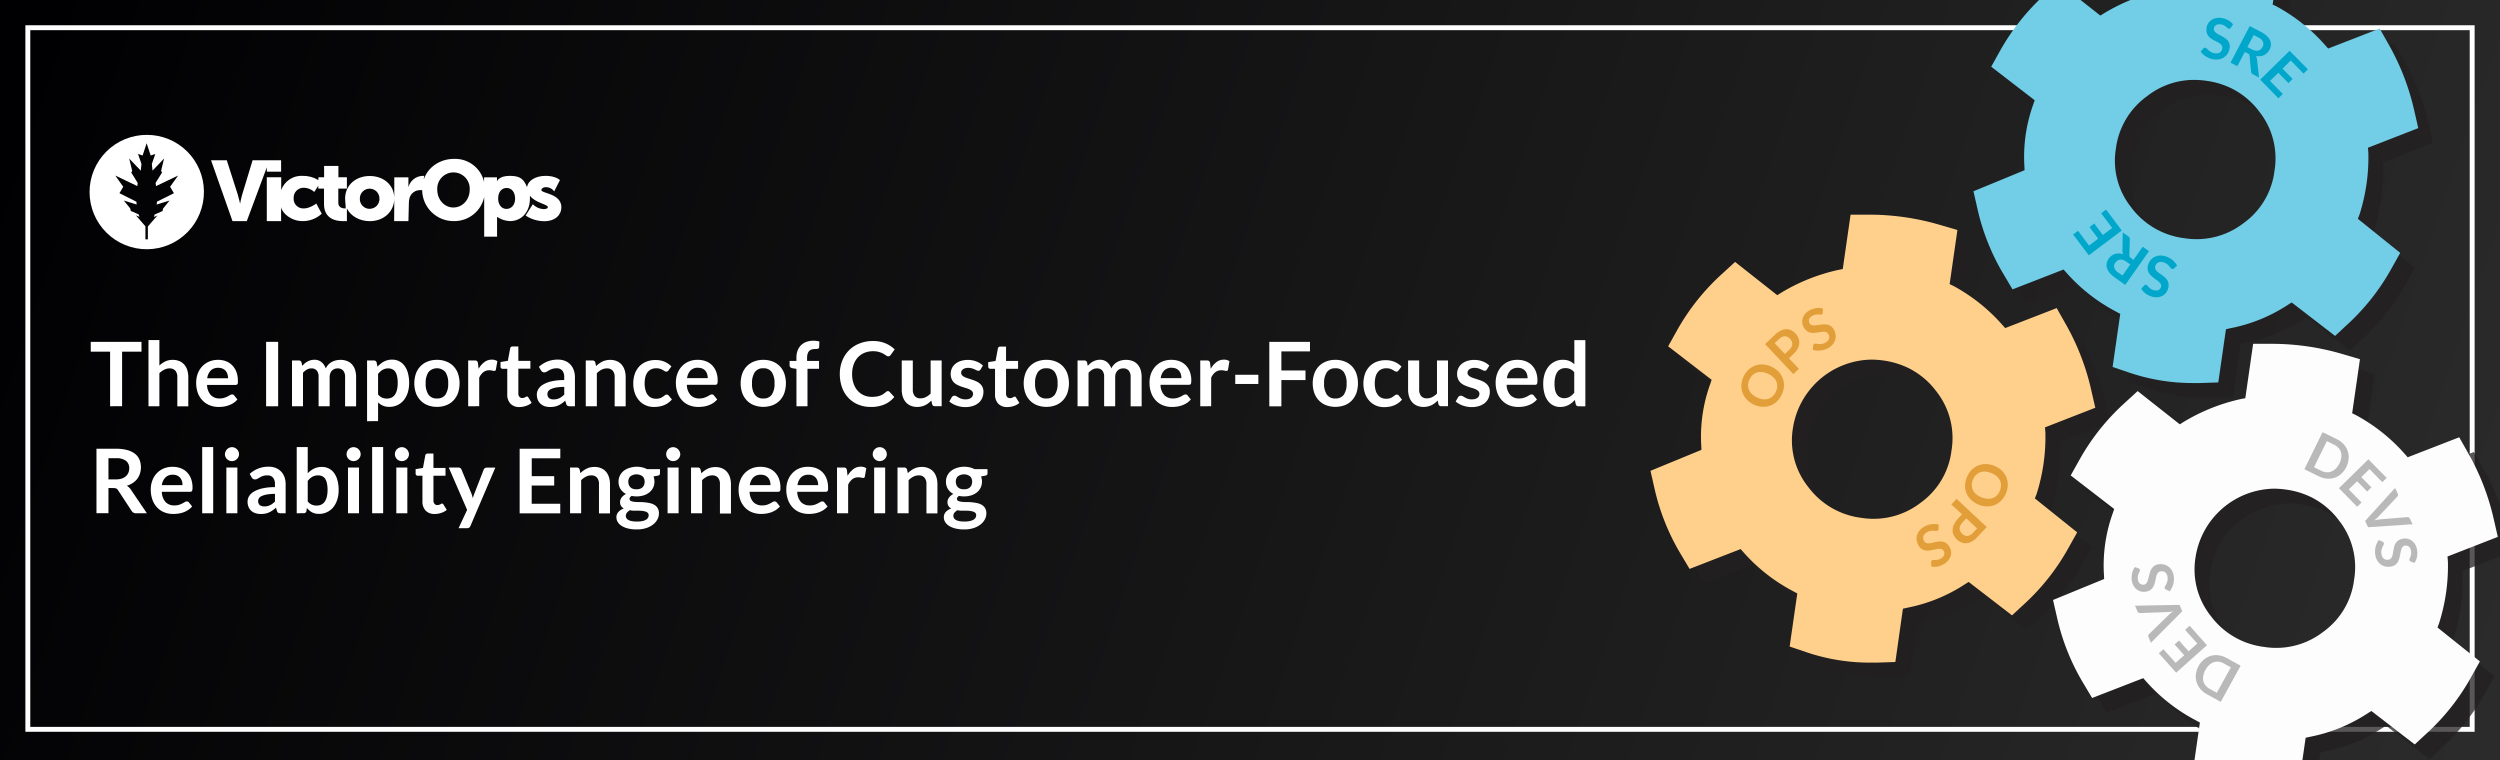 <svg xmlns="http://www.w3.org/2000/svg" xmlns:xlink="http://www.w3.org/1999/xlink" viewBox="0 0 1019.49 310"><rect x="0" y="0" width="1019.49" height="310" fill="#808080" stroke="none"/><defs><style>.cls-1,.cls-2,.cls-25{fill:none;}.cls-2{clip-rule:evenodd;}.cls-3{isolation:isolate;}.cls-4{fill:url(#linear-gradient);}.cls-5{clip-path:url(#clip-path);}.cls-6{clip-path:url(#clip-path-2);}.cls-7{clip-path:url(#clip-path-3);}.cls-8{clip-path:url(#clip-path-4);}.cls-9{clip-path:url(#clip-path-5);}.cls-10{clip-path:url(#clip-path-6);}.cls-11{clip-path:url(#clip-path-7);}.cls-12{clip-path:url(#clip-path-8);}.cls-13{clip-path:url(#clip-path-9);}.cls-14{clip-path:url(#clip-path-10);}.cls-15{clip-path:url(#clip-path-11);}.cls-16{clip-path:url(#clip-path-12);}.cls-17{clip-path:url(#clip-path-13);}.cls-18{clip-path:url(#clip-path-14);}.cls-19{clip-path:url(#clip-path-15);}.cls-20{clip-path:url(#clip-path-16);}.cls-21{clip-path:url(#clip-path-17);}.cls-22{clip-path:url(#clip-path-18);}.cls-23{clip-path:url(#clip-path-19);}.cls-24{clip-path:url(#clip-path-20);}.cls-25{stroke:#fff;stroke-miterlimit:10;stroke-width:2px;}.cls-26{clip-path:url(#clip-path-21);}.cls-27{clip-path:url(#clip-path-22);}.cls-28{fill:#fff;}.cls-29{clip-path:url(#clip-path-23);}.cls-30{clip-path:url(#clip-path-25);}.cls-31{clip-path:url(#clip-path-26);}.cls-32{clip-path:url(#clip-path-27);}.cls-33{opacity:0.75;mix-blend-mode:multiply;}.cls-34{fill:#231f20;}.cls-35{fill:#71cee6;}.cls-36{fill:#00a7cb;}.cls-37{fill:#ffd08c;}.cls-38{fill:#e29f39;}.cls-39{fill:#fefdfd;}.cls-40{fill:#bab9ba;}</style><linearGradient id="linear-gradient" x1="1071.62" y1="347.02" x2="22.69" y2="-11.45" gradientUnits="userSpaceOnUse"><stop offset="0" stop-color="#2e2e2e"/><stop offset="1" stop-color="#000002"/></linearGradient><clipPath id="clip-path"><rect class="cls-1" x="-695.05" y="-161.45" width="229.33" height="36"/></clipPath><clipPath id="clip-path-2"><path class="cls-2" d="M-545.6-587.94a39.11,39.11,0,0,1-39.1,39.12,39.11,39.11,0,0,1-39.1-39.12,39.12,39.12,0,0,1,39.1-39.13A39.12,39.12,0,0,1-545.6-587.94Z"/></clipPath><clipPath id="clip-path-3"><polygon class="cls-2" points="-566.13 -586.69 -568.71 -591.15 -563.26 -598.91 -578.34 -591.62 -578.64 -593.81 -574.24 -601.01 -574.87 -602.19 -572.83 -610.65 -580.74 -602.32 -581.21 -606.92 -578.85 -613.82 -582.01 -612.76 -584.76 -621.21 -587.51 -612.76 -590.67 -613.82 -588.31 -606.92 -588.78 -602.32 -596.69 -610.65 -594.65 -602.19 -595.28 -601.01 -590.88 -593.81 -591.18 -591.62 -606.26 -598.91 -600.81 -591.15 -603.39 -586.69 -591.81 -580.83 -591.63 -578.87 -600.41 -581.65 -595.99 -576.11 -595.62 -574.35 -590.24 -571.93 -589.69 -570.27 -592.1 -571.29 -585.6 -563.72 -585.6 -554.7 -583.92 -554.7 -583.92 -563.72 -577.42 -571.29 -579.83 -570.27 -579.28 -571.93 -573.9 -574.35 -573.53 -576.11 -569.11 -581.65 -577.89 -578.87 -577.71 -580.83 -566.13 -586.69"/></clipPath><clipPath id="clip-path-4"><path class="cls-2" d="M-625.19-534.56h4.91v-4h-9.82l-3.49,11.88c-.4,1.33-.78,3.4-.78,3.4s-.43-2.07-.83-3.4l-3.73-11.88h-5.4l7.36,21.41h4.91l6.87-18.92Zm95.7,5.48a3.43,3.43,0,0,1,2.94,1.5l2-4s-1.44-1.49-4.9-1.49c-3.19,0-6,1.47-6.38,4-1.06-2.5-2-4-5.89-4s-4.42,2-4.42,2v-1.47h-4.42l0,1.57A10.27,10.27,0,0,0-560.9-539a10.78,10.78,0,0,0-10.45,7.27l.14-1.27h-.72a5.25,5.25,0,0,0-4.68,4v-3.48h-4.85v7.41c0-4.77-3.7-7.89-8.4-7.89s-8.45,3.13-8.45,7.92c0,1.17.34,3.51.11,3.51-.95,0-2.45-.28-2.45-2v-5h2.94v-4h-2.94v-4h-4.91v4h-2v1a10,10,0,0,0-5.4-1.49,7.34,7.34,0,0,0-7.36,5v-4.51h-4.91v15.43h4.91v-5c.31,2.11,3.41,5,7.36,5a9.51,9.51,0,0,0,6.58-2.58l-1.82-3.58a8.47,8.47,0,0,1-4.27,1.68,3.35,3.35,0,0,1-3.52-3.63,3.46,3.46,0,0,1,3.55-3.63,5.36,5.36,0,0,1,3.49,1.47l1.39-2.18v1h2v5.48c0,5.11,4,6,6.37,6h1.48v-4.48a8.62,8.62,0,0,0,7.85,4.48c4.67,0,8.39-3.22,8.4-8l0,8h4.9l.15-6.19a7.15,7.15,0,0,1,.26-2.07,3.75,3.75,0,0,1,3.84-2.66l.46,0a10.92,10.92,0,0,0,11,10.9,10.52,10.52,0,0,0,10.3-8.46v13.94h4.42v-7a8.51,8.51,0,0,0,4.42,1.49c4,0,6.87-3.15,6.87-8,0-.29,0-.72,0-1,1.79,2.59,6.15,3,6.15,4,0,.5-.73.71-1.48.71a5.54,5.54,0,0,1-3.69-1.76l-2.46,4a11.59,11.59,0,0,0,6.38,2c3.84,0,5.89-2.29,5.89-4.89,0-4.9-6.87-4.87-6.87-6C-531-528.58-530.24-529.08-529.49-529.08Zm-60.39,7.62a3.41,3.41,0,0,1-3.38-3.66,3.46,3.46,0,0,1,3.38-3.75,3.46,3.46,0,0,1,3.37,3.75A3.4,3.4,0,0,1-589.88-521.46Zm28.78-.47c-3.09,0-5.58-2.72-5.58-6.32a5.76,5.76,0,0,1,5.58-6.06,5.76,5.76,0,0,1,5.57,6.06C-555.53-524.65-558-521.93-561.1-521.93Zm18.24.5c-2,0-2.92-1.8-2.92-3.63,0-2.63,1.42-3.75,2.92-3.75,1.73,0,2.92,1.47,2.92,3.75S-541.3-521.43-542.86-521.43Z"/></clipPath><clipPath id="clip-path-5"><path class="cls-2" d="M-349.71-586.69l-2.59-4.46,5.46-7.76-15.08,7.29-.31-2.19,4.41-7.2-.63-1.18,2-8.46-7.91,8.34-.47-4.61,2.36-6.9-3.15,1.06-2.76-8.45-2.75,8.45-3.16-1.06,2.37,6.9-.48,4.61-7.9-8.34,2,8.46-.63,1.18,4.41,7.2-.31,2.19-15.08-7.29,5.46,7.76-2.59,4.46,11.58,5.86.19,2-8.78-2.78,4.41,5.54.37,1.76,5.38,2.42.55,1.66-2.41-1,6.51,7.57v9h1.67v-9l6.5-7.57-2.41,1,.56-1.66,5.38-2.42.37-1.76,4.41-5.54-8.78,2.78.18-2Zm20.52-1.25a39.1,39.1,0,0,1-39.1,39.12,39.11,39.11,0,0,1-39.1-39.12,39.12,39.12,0,0,1,39.1-39.13A39.11,39.11,0,0,1-329.19-587.94Z"/></clipPath><clipPath id="clip-path-6"><path class="cls-2" d="M-408.77-534.56h4.9v-4h-9.81l-3.49,11.88c-.41,1.33-.78,3.4-.78,3.4s-.44-2.07-.84-3.4l-3.72-11.88h-5.4l7.36,21.41h4.91l6.87-18.92Zm95.69,5.48a3.41,3.41,0,0,1,2.94,1.5l2-4s-1.45-1.49-4.91-1.49c-3.19,0-6,1.47-6.38,4-1.06-2.5-2-4-5.89-4s-4.42,2-4.42,2v-1.47h-4.41l0,1.57A10.29,10.29,0,0,0-344.49-539a10.78,10.78,0,0,0-10.45,7.27l.15-1.27h-.73a5.23,5.23,0,0,0-4.67,4v-3.48H-365v7.41c0-4.77-3.71-7.89-8.4-7.89s-8.46,3.13-8.46,7.92c0,1.17.35,3.51.12,3.51-1,0-2.46-.28-2.46-2v-5h2.95v-4h-2.95v-4h-4.9v4h-2v1a10,10,0,0,0-5.4-1.49,7.35,7.35,0,0,0-7.36,5v-4.51h-4.9v15.43h4.9v-5c.32,2.11,3.41,5,7.36,5a9.55,9.55,0,0,0,6.59-2.58l-1.82-3.58a8.52,8.52,0,0,1-4.28,1.68,3.35,3.35,0,0,1-3.52-3.63,3.46,3.46,0,0,1,3.55-3.63,5.4,5.4,0,0,1,3.5,1.47l1.38-2.18v1h2v5.48c0,5.11,4,6,6.36,6h1.49v-4.48a8.6,8.6,0,0,0,7.85,4.48c4.67,0,8.38-3.22,8.4-8l-.06,8h4.91l.14-6.19a7.15,7.15,0,0,1,.26-2.07,3.76,3.76,0,0,1,3.84-2.66l.47,0a10.91,10.91,0,0,0,11,10.9,10.54,10.54,0,0,0,10.31-8.46v13.94h4.41v-7a8.56,8.56,0,0,0,4.42,1.49c4,0,6.87-3.15,6.87-8,0-.29,0-.72,0-1,1.8,2.59,6.15,3,6.15,4,0,.5-.72.71-1.47.71a5.55,5.55,0,0,1-3.7-1.76l-2.45,4a11.55,11.55,0,0,0,6.38,2c3.84,0,5.89-2.29,5.89-4.89,0-4.9-6.87-4.87-6.87-6C-314.55-528.58-313.83-529.08-313.08-529.08Zm-60.39,7.62a3.41,3.41,0,0,1-3.38-3.66,3.46,3.46,0,0,1,3.38-3.75,3.46,3.46,0,0,1,3.38,3.75A3.41,3.41,0,0,1-373.47-521.46Zm28.78-.47c-3.09,0-5.57-2.72-5.57-6.32a5.75,5.75,0,0,1,5.57-6.06,5.75,5.75,0,0,1,5.57,6.06C-339.12-524.65-341.6-521.93-344.69-521.93Zm18.24.5c-2,0-2.91-1.8-2.91-3.63,0-2.63,1.41-3.75,2.91-3.75,1.73,0,2.92,1.47,2.92,3.75S-324.89-521.43-326.45-521.43Z"/></clipPath><clipPath id="clip-path-7"><path class="cls-2" d="M-787.35-714.09h5.83v-4.62h-11.65l-4.15,13.77c-.48,1.54-.93,3.94-.93,3.94s-.51-2.4-1-3.94l-4.43-13.77h-6.41l8.74,24.82h5.83l8.16-21.93Zm113.68,6.35a4.06,4.06,0,0,1,3.49,1.73l2.34-4.62s-1.72-1.73-5.83-1.73c-3.79,0-7.17,1.71-7.58,4.62-1.25-2.9-2.31-4.62-7-4.62s-5.24,2.31-5.24,2.31v-1.71h-5.25l0,1.83a12.14,12.14,0,0,0-12.2-9.36c-5.9,0-10.77,3.47-12.41,8.43l.17-1.47h-.86a6.19,6.19,0,0,0-5.56,4.59v-4h-5.76v8.59c0-5.53-4.4-9.14-10-9.14s-10,3.63-10,9.17c0,1.36.41,4.07.14,4.07-1.14,0-2.92-.32-2.92-2.31v-5.77h3.5v-4.61h-3.5v-4.62H-764v4.62h-2.33v1.15a12.25,12.25,0,0,0-6.41-1.73,8.74,8.74,0,0,0-8.75,5.81v-5.23h-5.83v17.89h5.83v-5.76c.37,2.45,4,5.76,8.75,5.76a11.43,11.43,0,0,0,7.82-3l-2.16-4.15s-2.61,1.95-5.08,1.95a3.93,3.93,0,0,1-4.18-4.21,4.06,4.06,0,0,1,4.22-4.21,6.44,6.44,0,0,1,4.15,1.72l1.64-2.53v1.15H-764v6.35c0,5.93,4.75,6.93,7.56,6.93h1.77v-5.2c1.58,3.19,5.28,5.2,9.33,5.2,5.54,0,10-3.74,10-9.23l-.06,9.23h5.82l.18-7.18a8.21,8.21,0,0,1,.3-2.4,4.47,4.47,0,0,1,4.56-3.08l.56,0A12.81,12.81,0,0,0-711-693.89a12.44,12.44,0,0,0,12.24-9.81v16.16h5.25v-8.08a10.22,10.22,0,0,0,5.24,1.73c4.7,0,8.16-3.65,8.16-9.23,0-.34,0-.84,0-1.16,2.14,3,7.31,3.46,7.31,4.68,0,.59-.86.82-1.75.82a6.63,6.63,0,0,1-4.39-2l-2.91,4.62a13.92,13.92,0,0,0,7.57,2.31c4.56,0,7-2.66,7-5.67,0-5.69-8.16-5.65-8.16-7C-675.42-707.16-674.56-707.74-673.67-707.74Zm-71.74,8.83a4,4,0,0,1-4-4.25,4.06,4.06,0,0,1,4-4.35,4.06,4.06,0,0,1,4,4.35A4,4,0,0,1-745.41-698.91Zm34.19-.55c-3.67,0-6.62-3.15-6.62-7.33a6.74,6.74,0,0,1,6.62-7,6.74,6.74,0,0,1,6.62,7C-704.6-702.61-707.55-699.46-711.22-699.46Zm21.67.58c-2.33,0-3.46-2.09-3.46-4.21,0-3,1.68-4.35,3.46-4.35,2.06,0,3.46,1.71,3.46,4.35S-687.7-698.88-689.55-698.88Z"/></clipPath><clipPath id="clip-path-8"><path class="cls-2" d="M-813-706a23.2,23.2,0,0,1-23.32,23.08A23.2,23.2,0,0,1-859.63-706a23.21,23.21,0,0,1,23.32-23.09A23.21,23.21,0,0,1-813-706Z"/></clipPath><clipPath id="clip-path-9"><polygon class="cls-2" points="-825.23 -705.27 -826.78 -707.91 -823.52 -712.48 -832.52 -708.18 -832.7 -709.47 -830.07 -713.72 -830.45 -714.42 -829.24 -719.41 -833.95 -714.49 -834.23 -717.21 -832.82 -721.28 -834.71 -720.65 -836.35 -725.64 -837.99 -720.65 -839.87 -721.28 -838.46 -717.21 -838.75 -714.49 -843.46 -719.41 -842.25 -714.42 -842.62 -713.72 -840 -709.47 -840.18 -708.18 -849.17 -712.48 -845.92 -707.91 -847.46 -705.27 -840.55 -701.81 -840.44 -700.66 -845.68 -702.3 -843.05 -699.03 -842.83 -697.99 -839.62 -696.56 -839.29 -695.58 -840.73 -696.18 -836.85 -691.72 -836.85 -686.39 -835.85 -686.39 -835.85 -691.72 -831.97 -696.18 -833.41 -695.58 -833.08 -696.56 -829.87 -697.99 -829.65 -699.03 -827.02 -702.3 -832.25 -700.66 -832.14 -701.81 -825.23 -705.27"/></clipPath><clipPath id="clip-path-10"><path class="cls-2" d="M-541.68-705.27l-1.55-2.64,3.26-4.57-9,4.3-.18-1.29,2.63-4.25-.38-.7,1.22-5-4.72,4.92-.28-2.72,1.41-4.07-1.88.63-1.65-5-1.64,5-1.88-.63,1.41,4.07-.28,2.72-4.72-4.92,1.21,5-.37.7,2.63,4.25-.19,1.29-9-4.3,3.25,4.57-1.54,2.64,6.91,3.46.11,1.15-5.24-1.64,2.64,3.27.22,1,3.2,1.43.33,1-1.43-.6,3.87,4.46v5.33h1v-5.33l3.88-4.46-1.44.6.33-1,3.21-1.43.22-1,2.64-3.27-5.24,1.64.11-1.15Zm12.24-.74a23.2,23.2,0,0,1-23.32,23.08A23.2,23.2,0,0,1-576.08-706a23.21,23.21,0,0,1,23.32-23.09A23.21,23.21,0,0,1-529.44-706Z"/></clipPath><clipPath id="clip-path-11"><path class="cls-2" d="M-503.79-714.09H-498v-4.62h-11.66l-4.15,13.77c-.48,1.54-.93,3.94-.93,3.94s-.51-2.4-1-3.94l-4.43-13.77h-6.41l8.75,24.82H-512l8.17-21.93Zm113.67,6.35a4.09,4.09,0,0,1,3.5,1.73l2.33-4.62s-1.72-1.73-5.83-1.73c-3.79,0-7.17,1.71-7.58,4.62-1.25-2.9-2.31-4.62-7-4.62s-5.24,2.31-5.24,2.31v-1.71h-5.25l0,1.83a12.16,12.16,0,0,0-12.21-9.36,12.77,12.77,0,0,0-12.41,8.43l.17-1.47h-.86a6.17,6.17,0,0,0-5.55,4.59v-4h-5.77v8.59c0-5.53-4.4-9.14-10-9.14s-10.05,3.63-10.05,9.17c0,1.36.41,4.07.14,4.07-1.13,0-2.92-.32-2.92-2.31v-5.77h3.5v-4.61h-3.5v-4.62h-5.83v4.62h-2.33v1.15a12.25,12.25,0,0,0-6.41-1.73,8.72,8.72,0,0,0-8.74,5.81v-5.23h-5.83v17.89H-498v-5.76c.37,2.45,4,5.76,8.74,5.76a11.43,11.43,0,0,0,7.82-3l-2.16-4.15s-2.61,1.95-5.08,1.95a3.93,3.93,0,0,1-4.18-4.21,4.06,4.06,0,0,1,4.22-4.21,6.44,6.44,0,0,1,4.15,1.72l1.64-2.53v1.15h2.33v6.35c0,5.93,4.75,6.93,7.57,6.93h1.76v-5.2c1.58,3.19,5.28,5.2,9.33,5.2,5.54,0,10-3.74,10-9.23l-.06,9.23h5.83l.17-7.18a7.86,7.86,0,0,1,.31-2.4,4.46,4.46,0,0,1,4.56-3.08l.55,0a12.81,12.81,0,0,0,13.06,12.64,12.44,12.44,0,0,0,12.24-9.81v16.16h5.25v-8.08a10.22,10.22,0,0,0,5.24,1.73c4.7,0,8.17-3.65,8.17-9.23,0-.34,0-.84,0-1.16,2.13,3,7.3,3.46,7.3,4.68,0,.59-.86.82-1.75.82a6.63,6.63,0,0,1-4.39-2l-2.91,4.62a13.92,13.92,0,0,0,7.57,2.31c4.57,0,7-2.66,7-5.67,0-5.69-8.16-5.65-8.16-7C-391.87-707.16-391-707.74-390.12-707.74Zm-71.74,8.83a4,4,0,0,1-4-4.25,4.06,4.06,0,0,1,4-4.35,4.06,4.06,0,0,1,4,4.35A4,4,0,0,1-461.86-698.91Zm34.19-.55c-3.67,0-6.62-3.15-6.62-7.33a6.74,6.74,0,0,1,6.62-7,6.74,6.74,0,0,1,6.62,7C-421-702.61-424-699.46-427.67-699.46Zm21.67.58c-2.33,0-3.46-2.09-3.46-4.21,0-3,1.68-4.35,3.46-4.35,2.06,0,3.46,1.71,3.46,4.35S-404.15-698.88-406-698.88Z"/></clipPath><clipPath id="clip-path-12"><path class="cls-2" d="M-233.89-704.31l-1.55-2.63,3.26-4.58-9,4.3-.18-1.29,2.63-4.25-.38-.7,1.21-5-4.71,4.92-.28-2.71,1.41-4.08-1.89.63-1.64-5-1.64,5-1.88-.63,1.41,4.08-.29,2.71-4.71-4.92,1.21,5-.37.7,2.62,4.25-.18,1.29-9-4.3,3.25,4.58-1.54,2.63,6.91,3.46.11,1.15-5.24-1.64,2.63,3.27.22,1,3.21,1.43.33,1-1.44-.6,3.88,4.46v5.33h1v-5.33l3.88-4.46-1.44.6.33-1,3.21-1.43.22-1,2.63-3.27-5.23,1.64.11-1.15Zm12.24-.74A23.2,23.2,0,0,1-245-682,23.2,23.2,0,0,1-268.29-705,23.2,23.2,0,0,1-245-728.13,23.2,23.2,0,0,1-221.65-705Z"/></clipPath><clipPath id="clip-path-13"><path class="cls-2" d="M-196-713.13h5.83v-4.62h-11.66L-206-704c-.48,1.54-.93,3.94-.93,3.94s-.51-2.4-1-3.94l-4.43-13.77h-6.41l8.74,24.82h5.83l8.16-21.93Zm113.68,6.35A4.06,4.06,0,0,1-78.84-705l2.34-4.62s-1.72-1.73-5.83-1.73c-3.79,0-7.17,1.71-7.58,4.62-1.26-2.9-2.31-4.62-7-4.62s-5.24,2.31-5.24,2.31v-1.71h-5.25l0,1.83a12.15,12.15,0,0,0-12.2-9.35c-5.9,0-10.77,3.47-12.41,8.42l.17-1.47h-.86a6.19,6.19,0,0,0-5.56,4.59v-4h-5.76v8.59c0-5.53-4.4-9.14-10-9.14s-10.05,3.63-10.05,9.17c0,1.36.41,4.08.14,4.08-1.14,0-2.92-.33-2.92-2.31v-5.77h3.5v-4.62h-3.5v-4.62h-5.83v4.62H-175v1.15a12.25,12.25,0,0,0-6.41-1.73,8.74,8.74,0,0,0-8.75,5.81v-5.23H-196v17.89h5.83v-5.76c.37,2.45,4.05,5.76,8.75,5.76a11.43,11.43,0,0,0,7.82-3l-2.16-4.14s-2.61,2-5.08,2a3.93,3.93,0,0,1-4.18-4.21,4.06,4.06,0,0,1,4.22-4.22,6.4,6.4,0,0,1,4.14,1.72l1.65-2.53v1.16h2.33v6.34c0,5.93,4.75,6.93,7.56,6.93h1.77v-5.19c1.58,3.18,5.28,5.19,9.33,5.19,5.54,0,9.95-3.74,10-9.23l-.06,9.23h5.82l.18-7.18a8.14,8.14,0,0,1,.3-2.39,4.47,4.47,0,0,1,4.56-3.09l.56,0a12.81,12.81,0,0,0,13.06,12.64,12.44,12.44,0,0,0,12.24-9.81v16.16h5.25v-8.08a10.18,10.18,0,0,0,5.24,1.73c4.7,0,8.16-3.65,8.16-9.23,0-.34,0-.83,0-1.16,2.14,3,7.31,3.46,7.31,4.68,0,.59-.86.83-1.75.83a6.61,6.61,0,0,1-4.39-2.05l-2.92,4.62a14,14,0,0,0,7.58,2.31c4.56,0,7-2.66,7-5.67,0-5.68-8.16-5.65-8.16-7C-84.08-706.2-83.22-706.78-82.33-706.78Zm-71.74,8.83a4,4,0,0,1-4-4.25,4.06,4.06,0,0,1,4-4.35,4.06,4.06,0,0,1,4,4.35A4,4,0,0,1-154.07-697.95Zm34.19-.55c-3.67,0-6.62-3.15-6.62-7.33a6.74,6.74,0,0,1,6.62-7,6.74,6.74,0,0,1,6.62,7C-113.26-701.65-116.21-698.5-119.88-698.5Zm21.67.58c-2.33,0-3.46-2.08-3.46-4.21,0-3,1.68-4.35,3.46-4.35,2.06,0,3.46,1.72,3.46,4.35S-96.36-697.92-98.21-697.92Z"/></clipPath><clipPath id="clip-path-14"><path class="cls-2" d="M-145.17-585.95l-2.59-4.47,5.46-7.75-15.08,7.29-.31-2.19,4.41-7.2-.63-1.18,2-8.46-7.9,8.34-.48-4.61,2.37-6.9L-161-612l-2.75-8.45-2.76,8.45-3.15-1.06,2.36,6.9-.47,4.61-7.91-8.34,2,8.46-.63,1.18,4.41,7.2-.31,2.19-15.08-7.29,5.46,7.75-2.59,4.47,11.59,5.86.18,2-8.78-2.78,4.41,5.54.37,1.76,5.38,2.42.56,1.66-2.42-1,6.51,7.57v9H-163v-9l6.51-7.57-2.41,1,.55-1.66,5.38-2.42.37-1.76,4.41-5.54-8.78,2.78.19-2Zm20.53-1.25a39.12,39.12,0,0,1-39.1,39.12,39.11,39.11,0,0,1-39.1-39.12,39.11,39.11,0,0,1,39.1-39.13A39.12,39.12,0,0,1-124.64-587.2Z"/></clipPath><clipPath id="clip-path-15"><path class="cls-2" d="M-203.9-533.36h4.9v-4h-9.81l-3.49,11.88c-.41,1.33-.78,3.4-.78,3.4s-.43-2.07-.84-3.4l-3.72-11.88H-223l7.36,21.41h4.91l6.87-18.92Zm95.69,5.48a3.41,3.41,0,0,1,2.94,1.49l2-4s-1.45-1.5-4.91-1.5c-3.19,0-6,1.48-6.38,4-1-2.5-2-4-5.89-4s-4.41,2-4.41,2v-1.48h-4.42l0,1.58a10.28,10.28,0,0,0-10.28-8.07,10.76,10.76,0,0,0-10.45,7.27l.15-1.27h-.72a5.24,5.24,0,0,0-4.68,4v-3.49h-4.85V-524c0-4.77-3.7-7.88-8.4-7.88s-8.46,3.13-8.46,7.91c0,1.18.35,3.52.12,3.52-1,0-2.46-.28-2.46-2v-5h3v-4h-3v-4h-4.9v4h-2v1a10.09,10.09,0,0,0-5.39-1.5,7.37,7.37,0,0,0-7.37,5v-4.52h-4.9v15.44h4.9v-5c.32,2.12,3.41,5,7.37,5a9.52,9.52,0,0,0,6.58-2.59l-1.82-3.57a8.52,8.52,0,0,1-4.27,1.68,3.36,3.36,0,0,1-3.53-3.63,3.47,3.47,0,0,1,3.56-3.64,5.35,5.35,0,0,1,3.49,1.48l1.38-2.18v1h2v5.47c0,5.12,4,6,6.36,6h1.49v-4.48a8.6,8.6,0,0,0,7.85,4.48c4.67,0,8.38-3.23,8.4-8l-.06,8h4.91l.14-6.19a7.15,7.15,0,0,1,.26-2.07,3.75,3.75,0,0,1,3.84-2.66l.47,0a10.91,10.91,0,0,0,11,10.9,10.54,10.54,0,0,0,10.31-8.47v13.95h4.42v-7a8.46,8.46,0,0,0,4.41,1.49c4,0,6.87-3.15,6.87-8,0-.3,0-.72,0-1,1.8,2.59,6.15,3,6.15,4,0,.5-.72.71-1.47.71a5.54,5.54,0,0,1-3.7-1.77l-2.45,4a11.59,11.59,0,0,0,6.38,2c3.84,0,5.89-2.29,5.89-4.89,0-4.91-6.87-4.88-6.87-6C-109.68-527.38-109-527.88-108.21-527.88Zm-60.39,7.62a3.41,3.41,0,0,1-3.38-3.67,3.47,3.47,0,0,1,3.38-3.75,3.47,3.47,0,0,1,3.38,3.75A3.41,3.41,0,0,1-168.6-520.26Zm28.78-.47c-3.09,0-5.57-2.72-5.57-6.33a5.75,5.75,0,0,1,5.57-6.05,5.75,5.75,0,0,1,5.57,6.05C-134.25-523.45-136.73-520.73-139.82-520.73Zm18.24.5c-2,0-2.91-1.8-2.91-3.64,0-2.63,1.41-3.75,2.91-3.75,1.74,0,2.92,1.48,2.92,3.75S-120-520.23-121.58-520.23Z"/></clipPath><clipPath id="clip-path-16"><path class="cls-2" d="M-754.13-575.91a39.12,39.12,0,0,1-39.1,39.12,39.12,39.12,0,0,1-39.1-39.12A39.12,39.12,0,0,1-793.23-615,39.12,39.12,0,0,1-754.13-575.91Z"/></clipPath><clipPath id="clip-path-17"><polygon class="cls-2" points="-774.65 -574.66 -777.24 -579.13 -771.78 -586.88 -786.87 -579.59 -787.17 -581.78 -782.77 -588.98 -783.4 -590.16 -781.36 -598.62 -789.27 -590.28 -789.74 -594.89 -787.38 -601.79 -790.53 -600.73 -793.29 -609.18 -796.04 -600.73 -799.2 -601.79 -796.84 -594.89 -797.31 -590.28 -805.22 -598.62 -803.18 -590.16 -803.81 -588.98 -799.41 -581.78 -799.71 -579.59 -814.79 -586.88 -809.34 -579.13 -811.92 -574.66 -800.34 -568.8 -800.16 -566.84 -808.94 -569.62 -804.52 -564.08 -804.15 -562.32 -798.77 -559.9 -798.22 -558.24 -800.63 -559.26 -794.13 -551.69 -794.13 -542.66 -792.45 -542.66 -792.45 -551.69 -785.95 -559.26 -788.36 -558.24 -787.81 -559.9 -782.42 -562.32 -782.06 -564.08 -777.64 -569.62 -786.42 -566.84 -786.24 -568.8 -774.65 -574.66"/></clipPath><clipPath id="clip-path-18"><path class="cls-2" d="M-873.48-159.45c0-1.1,1.79-2,4-2h196v36h-196c-2.2,0-4-.9-4-2Z"/></clipPath><clipPath id="clip-path-19"><rect class="cls-1" x="-473.48" y="-161.45" width="200" height="36"/></clipPath><clipPath id="clip-path-20"><path class="cls-2" d="M-273.48-161.45h196c2.21,0,4,.9,4,2v32c0,1.1-1.79,2-4,2h-196Z"/></clipPath><clipPath id="clip-path-21"><path class="cls-2" d="M70.92,78.79l-1.55-2.63,3.26-4.58-9,4.31-.18-1.3,2.63-4.24-.38-.7,1.21-5L62.2,69.58l-.28-2.72,1.41-4.07-1.89.62-1.64-5-1.64,5-1.88-.62,1.41,4.07-.29,2.72-4.71-4.92,1.21,5-.37.7,2.62,4.24L56,75.89l-9-4.31,3.25,4.58-1.54,2.63,6.91,3.46.11,1.16-5.24-1.64L53.1,85l.22,1,3.21,1.42.33,1-1.44-.6,3.88,4.47v5.32h1V92.35l3.88-4.47-1.44.6.33-1,3.21-1.42.22-1,2.63-3.27L63.9,83.41,64,82.25Zm12.24-.73A23.32,23.32,0,1,1,59.84,55,23.21,23.21,0,0,1,83.16,78.06Z"/></clipPath><clipPath id="clip-path-22"><rect class="cls-1" x="-971.49" y="-520.21" width="1385.05" height="1923.68"/></clipPath><clipPath id="clip-path-23"><path class="cls-2" d="M108.8,70h5.83V65.36H103L98.83,79.13c-.48,1.54-.93,3.94-.93,3.94s-.51-2.4-1-3.94L92.48,65.36H86.07l8.74,24.81h5.83l8.16-21.93Zm113.68,6.34A4.06,4.06,0,0,1,226,78.05l2.34-4.61s-1.72-1.73-5.83-1.73c-3.79,0-7.17,1.7-7.58,4.61-1.26-2.89-2.31-4.61-7-4.61S202.66,74,202.66,74V72.31h-5.25l0,1.83a12.15,12.15,0,0,0-12.2-9.36c-5.9,0-10.77,3.47-12.41,8.43l.17-1.48h-.86a6.2,6.2,0,0,0-5.56,4.59v-4h-5.76v8.59c0-5.52-4.4-9.14-10-9.14s-10.05,3.63-10.05,9.18c0,1.36.41,4.07.14,4.07-1.14,0-2.92-.32-2.92-2.31V76.9h3.5V72.28H138V67.67h-5.83v4.61h-2.33v1.16a12.06,12.06,0,0,0-6.41-1.73,8.73,8.73,0,0,0-8.75,5.81V72.28H108.8V90.17h5.83V84.42c.37,2.45,4.05,5.75,8.75,5.75a11.43,11.43,0,0,0,7.82-3L129,83s-2.61,2-5.08,2a3.93,3.93,0,0,1-4.18-4.21A4.05,4.05,0,0,1,124,76.56a6.43,6.43,0,0,1,4.15,1.71l1.65-2.52V76.9h2.33v6.35c0,5.92,4.75,6.92,7.56,6.92h1.77V85c1.58,3.19,5.28,5.19,9.33,5.19,5.54,0,9.95-3.73,10-9.23l-.06,9.23h5.82l.18-7.17a8.21,8.21,0,0,1,.3-2.4,4.46,4.46,0,0,1,4.56-3.08l.56,0a12.81,12.81,0,0,0,13.06,12.63,12.44,12.44,0,0,0,12.24-9.81V96.52h5.25V88.44a10.18,10.18,0,0,0,5.24,1.73c4.7,0,8.16-3.65,8.16-9.23,0-.33,0-.83,0-1.15,2.14,3,7.31,3.45,7.31,4.68,0,.58-.86.82-1.75.82a6.63,6.63,0,0,1-4.39-2l-2.92,4.62a14,14,0,0,0,7.58,2.3c4.56,0,7-2.65,7-5.67,0-5.68-8.16-5.65-8.16-7C220.73,76.9,221.59,76.32,222.48,76.32Zm-71.74,8.83a4,4,0,0,1-4-4.24,4,4,0,1,1,8,0A4,4,0,0,1,150.74,85.15Zm34.19-.54c-3.67,0-6.62-3.15-6.62-7.33a6.63,6.63,0,1,1,13.24,0C191.55,81.46,188.6,84.61,184.93,84.61Zm21.67.58c-2.33,0-3.46-2.09-3.46-4.21,0-3,1.68-4.35,3.46-4.35,2.06,0,3.46,1.71,3.46,4.35S208.45,85.19,206.6,85.19Z"/></clipPath><clipPath id="clip-path-25"><path class="cls-2" d="M1567.59,231.45l-2.12-3.61,4.46-6.28-12.33,5.9-.25-1.77,3.6-5.82-.51-1,1.66-6.85-6.46,6.75-.39-3.73,1.93-5.58-2.58.86-2.25-6.84-2.26,6.84-2.58-.86,1.94,5.58-.39,3.73-6.47-6.75,1.67,6.85-.52,1,3.6,5.82-.25,1.77-12.33-5.9,4.46,6.28-2.11,3.61,9.47,4.75.15,1.58-7.18-2.25,3.61,4.48.3,1.42,4.4,2,.46,1.35-2-.83,5.32,6.13v7.3H1553V250l5.32-6.13-2,.83.45-1.35,4.4-2,.3-1.42,3.61-4.48-7.18,2.25.15-1.58Zm16.78-1a32,32,0,1,1-32-31.66A31.81,31.81,0,0,1,1584.37,230.44Z"/></clipPath><clipPath id="clip-path-26"><path class="cls-2" d="M1619.55,219.36h8V213h-16l-5.69,18.89c-.65,2.11-1.26,5.4-1.26,5.4s-.71-3.29-1.37-5.4L1597.16,213h-8.79l12,34h8L1619.55,217Zm155.89,8.7a5.6,5.6,0,0,1,4.79,2.38l3.2-6.34s-2.35-2.37-8-2.37c-5.2,0-9.83,2.34-10.4,6.33-1.71-4-3.17-6.33-9.59-6.33s-7.19,3.17-7.19,3.17v-2.34h-7.2l0,2.5a16.66,16.66,0,0,0-16.74-12.83c-8.08,0-14.76,4.76-17,11.55l.24-2h-1.18c-3.62,0-6.82,3.14-7.62,6.3v-5.54h-7.9V234.3c0-7.58-6-12.54-13.68-12.54s-13.78,5-13.78,12.59c0,1.86.56,5.58.19,5.58-1.55,0-4-.44-4-3.16v-7.92h4.8v-6.33h-4.8v-6.33h-8v6.33h-3.2v1.58a16.61,16.61,0,0,0-8.8-2.37c-6.46-.06-10.41,3.6-12,8v-7.18h-8v24.54h8v-7.9c.51,3.36,5.56,7.9,12,7.9a15.67,15.67,0,0,0,10.73-4.12l-3-5.68s-3.57,2.67-7,2.67c-4.09,0-5.73-2.91-5.73-5.77a5.56,5.56,0,0,1,5.78-5.78,8.82,8.82,0,0,1,5.69,2.35l2.26-3.46v1.58h3.2v8.71c0,8.12,6.51,9.5,10.37,9.5h2.42v-7.13c2.17,4.37,7.24,7.13,12.79,7.13,7.6,0,13.65-5.13,13.68-12.66l-.09,12.66h8l.24-9.85a11,11,0,0,1,.42-3.28,6.12,6.12,0,0,1,6.25-4.23c.29,0,.54,0,.76,0a17.58,17.58,0,0,0,17.91,17.33,17.07,17.07,0,0,0,16.79-13.46v22.16h7.2V244.68a14,14,0,0,0,7.19,2.38c6.44,0,11.19-5,11.19-12.66,0-.47,0-1.14,0-1.59,2.93,4.12,10,4.74,10,6.42,0,.8-1.18,1.13-2.4,1.13a9.09,9.09,0,0,1-6-2.8l-4,6.33a19.09,19.09,0,0,0,10.39,3.17c6.25,0,9.59-3.65,9.59-7.78,0-7.8-11.19-7.75-11.19-9.58C1773,228.85,1774.22,228.06,1775.44,228.06Zm-98.38,12.11a5.47,5.47,0,0,1-5.5-5.82c0-3.66,2.54-6,5.5-6s5.5,2.31,5.5,6A5.47,5.47,0,0,1,1677.06,240.17Zm46.89-.75c-5,0-9.08-4.32-9.08-10,0-5.49,4-9.62,9.08-9.62s9.07,4.13,9.07,9.62C1733,235.1,1729,239.42,1724,239.42Zm29.71.8c-3.19,0-4.75-2.87-4.75-5.78,0-4.18,2.31-6,4.75-6,2.83,0,4.75,2.35,4.75,6S1756.2,240.22,1753.66,240.22Z"/></clipPath><clipPath id="clip-path-27"><rect class="cls-1" width="1019.49" height="310"/></clipPath></defs><title>Artboard 1</title><g class="cls-3"><g id="Layer_1" data-name="Layer 1"><rect class="cls-4" width="1019.49" height="310"/><rect class="cls-25" x="11.35" y="11.3" width="996.79" height="286.12"/><g class="cls-26"><g class="cls-27"><rect class="cls-28" x="31.71" y="50.16" width="56.25" height="55.79"/></g></g><g class="cls-29"><g class="cls-27"><rect class="cls-28" x="81.26" y="59.97" width="152.44" height="41.36"/></g></g><g class="cls-32"><g class="cls-33"><path class="cls-34" d="M968.19,93.53a77.19,77.19,0,0,0,3.62-25.22l-.17-2.06,20.52-8-1.71-7.47A98.11,98.11,0,0,0,980.2,24.32l-3.78-6.68-21,8.15-1.22-1.37A72.72,72.72,0,0,0,934.36,8.61l-1.58-.76,3.18-22-7.39-2.16a101.74,101.74,0,0,0-28.48-4.11h-7.7L889.2,1.71,887.87,2A76.84,76.84,0,0,0,864,11.43l-1.48.93L845.29-1.21,839.73,3.9a90.9,90.9,0,0,0-18,22.62L818,33.2l17.73,13.67-.53,1.59A63.21,63.21,0,0,0,831.55,74l.06,1.41L810.77,84l1.67,7.32a90,90,0,0,0,10.42,26.2L826.7,124l20.82-8.09,1.22,1.37a71,71,0,0,0,20.33,15.87l1.56.85-3.12,21.65,7,2.37a80.33,80.33,0,0,0,25.79,4.18c1,0,1.92,0,2.89,0l7.42-.25,3.13-21.7,1.71-.38a65.65,65.65,0,0,0,23.64-9.62l1.45-.91,17.69,13.64,5.51-5.1a90.34,90.34,0,0,0,17.39-22.2l3.67-6.55L967.52,95.22ZM933.52,75.68a30.7,30.7,0,0,1-12.71,21.39,31.28,31.28,0,0,1-24,6.07,31.84,31.84,0,0,1-21.76-12.65,30.42,30.42,0,0,1-6.2-23.88,31.15,31.15,0,0,1,12.79-21.44,31,31,0,0,1,19.09-6.59,35.48,35.48,0,0,1,5.08.38,33.52,33.52,0,0,1,10.56,3.26,32,32,0,0,1,11,9.36A30.66,30.66,0,0,1,933.52,75.68Z"/></g><path class="cls-35" d="M962.19,87.53a77.19,77.19,0,0,0,3.62-25.22l-.17-2.06,20.52-8-1.71-7.47A98.11,98.11,0,0,0,974.2,18.32l-3.78-6.68-21,8.15-1.22-1.37A72.72,72.72,0,0,0,928.36,2.61l-1.58-.76,3.18-22-7.39-2.16a101.74,101.74,0,0,0-28.48-4.11h-7.7L883.2-4.29,881.87-4A76.84,76.84,0,0,0,858,5.43l-1.48.93L839.29-7.21,833.73-2.1a90.9,90.9,0,0,0-18,22.62L812,27.2l17.73,13.67-.53,1.59A63.21,63.21,0,0,0,825.55,68l.06,1.41L804.77,78l1.67,7.32a90,90,0,0,0,10.42,26.2L820.7,118l20.82-8.09,1.22,1.37a71,71,0,0,0,20.33,15.87l1.56.85-3.12,21.65,7,2.37a80.33,80.33,0,0,0,25.79,4.18c1,0,1.92,0,2.89,0l7.42-.25,3.13-21.7,1.71-.38a65.65,65.65,0,0,0,23.64-9.62l1.45-.91,17.69,13.64,5.51-5.1a90.34,90.34,0,0,0,17.39-22.2l3.67-6.55L961.52,89.22ZM927.52,69.68a30.7,30.7,0,0,1-12.71,21.39,31.28,31.28,0,0,1-24,6.07,31.84,31.84,0,0,1-21.76-12.65,30.42,30.42,0,0,1-6.2-23.88,31.15,31.15,0,0,1,12.79-21.44,31,31,0,0,1,19.09-6.59,35.48,35.48,0,0,1,5.08.38,33.52,33.52,0,0,1,10.56,3.26,32,32,0,0,1,11,9.36A30.66,30.66,0,0,1,927.52,69.68Z"/><path class="cls-36" d="M909.65,11.39a.79.79,0,0,1-.36.31.7.7,0,0,1-.41,0,1.1,1.1,0,0,1-.49-.27c-.16-.15-.37-.32-.6-.52a5.32,5.32,0,0,0-.84-.55,3.6,3.6,0,0,0-1.2-.4,3.82,3.82,0,0,0-1.15-.05,2.35,2.35,0,0,0-.87.29,1.6,1.6,0,0,0-.61.57,2.2,2.2,0,0,0-.31.81,1.51,1.51,0,0,0,.15,1,2.73,2.73,0,0,0,.75.82,8.35,8.35,0,0,0,1.14.71l1.32.71a15,15,0,0,1,1.3.83,5.09,5.09,0,0,1,1.08,1,3.81,3.81,0,0,1,.64,1.38,4.2,4.2,0,0,1,0,1.81,6,6,0,0,1-.76,2,5,5,0,0,1-1.43,1.5,5.48,5.48,0,0,1-2,.83,6.9,6.9,0,0,1-2.52,0,7.9,7.9,0,0,1-1.53-.44,8.71,8.71,0,0,1-1.4-.7,8.37,8.37,0,0,1-1.19-.92,7.88,7.88,0,0,1-.94-1.09l1.16-1.32a1,1,0,0,1,.36-.22.81.81,0,0,1,.41,0,1.17,1.17,0,0,1,.58.35q.28.3.69.66a5.94,5.94,0,0,0,1,.71,4.14,4.14,0,0,0,1.43.5,3.08,3.08,0,0,0,2.16-.26,2.28,2.28,0,0,0,1-1.66,1.69,1.69,0,0,0-.14-1.13,2.64,2.64,0,0,0-.74-.84,6.29,6.29,0,0,0-1.14-.7c-.44-.21-.88-.44-1.32-.67a11.72,11.72,0,0,1-1.3-.81,4.49,4.49,0,0,1-1.08-1.05,3.74,3.74,0,0,1-.63-1.45,5,5,0,0,1,0-2,4.67,4.67,0,0,1,2-3,5.32,5.32,0,0,1,1.89-.76,6.3,6.3,0,0,1,2.37,0,8.06,8.06,0,0,1,2.63.94,6.45,6.45,0,0,1,1.88,1.66Z"/><path class="cls-36" d="M915.43,21.18,912.37,27l-2.77-1.46,7.83-14.91L922,13a10.91,10.91,0,0,1,2.44,1.69,5.49,5.49,0,0,1,1.32,1.82,3.78,3.78,0,0,1,.31,1.89,5,5,0,0,1-.59,1.91,4.7,4.7,0,0,1-1,1.3,4.39,4.39,0,0,1-1.27.88,4.8,4.8,0,0,1-1.54.42,6.06,6.06,0,0,1-1.74-.07,3.19,3.19,0,0,1,.46,1.33l.84,7.47-2.5-1.32a1.38,1.38,0,0,1-.54-.46,1.67,1.67,0,0,1-.21-.64l-.62-6.42a1.32,1.32,0,0,0-.19-.58,1.49,1.49,0,0,0-.56-.44Zm1.05-2,1.73.91a4.87,4.87,0,0,0,1.47.53,3,3,0,0,0,1.24,0,2.38,2.38,0,0,0,1-.53,3,3,0,0,0,.73-.94,2.38,2.38,0,0,0,.17-2.14,4,4,0,0,0-2-1.8l-1.77-.93Z"/><path class="cls-36" d="M941.15,28.28,939.37,30l-5.22-5.34L930.81,28l4.12,4.2-1.72,1.69-4.12-4.2L925.69,33l5.22,5.33-1.79,1.75-7.43-7.59,12-11.78Z"/><path class="cls-36" d="M874.42,116.4a.88.88,0,0,1,.39-.25.68.68,0,0,1,.42,0,1,1,0,0,1,.44.33l.54.59a5.15,5.15,0,0,0,.76.66,4.18,4.18,0,0,0,2.26.75,2.34,2.34,0,0,0,.91-.17,1.68,1.68,0,0,0,.68-.49,2.1,2.1,0,0,0,.41-.77,1.48,1.48,0,0,0,0-1,2.66,2.66,0,0,0-.64-.91,7.65,7.65,0,0,0-1-.85c-.4-.29-.81-.58-1.22-.89a12.26,12.26,0,0,1-1.18-1,4.75,4.75,0,0,1-.93-1.18,3.65,3.65,0,0,1-.47-1.45A4.19,4.19,0,0,1,876,108a5.87,5.87,0,0,1,1-1.92,4.88,4.88,0,0,1,1.62-1.31,5.43,5.43,0,0,1,2.1-.56,6.84,6.84,0,0,1,2.49.35,7.57,7.57,0,0,1,1.46.63,7.92,7.92,0,0,1,1.29.88,8.32,8.32,0,0,1,1.07,1.07,7.22,7.22,0,0,1,.78,1.2l-1.32,1.16a1.19,1.19,0,0,1-.38.17.72.72,0,0,1-.41,0,1.12,1.12,0,0,1-.53-.42c-.17-.22-.37-.46-.6-.74a5.85,5.85,0,0,0-.87-.84,4.48,4.48,0,0,0-1.35-.68,3.1,3.1,0,0,0-2.17,0,2.27,2.27,0,0,0-1.25,1.52,1.63,1.63,0,0,0,0,1.13,2.69,2.69,0,0,0,.62.94,6.42,6.42,0,0,0,1,.83c.41.27.81.55,1.22.84a12.28,12.28,0,0,1,1.19,1,4.57,4.57,0,0,1,.93,1.18,3.9,3.9,0,0,1,.44,1.52,5.08,5.08,0,0,1-.27,2,4.78,4.78,0,0,1-.89,1.6,4.69,4.69,0,0,1-1.49,1.15,5.6,5.6,0,0,1-2,.51,6.43,6.43,0,0,1-2.35-.32,8,8,0,0,1-2.48-1.28,6.25,6.25,0,0,1-1.65-1.89Z"/><path class="cls-36" d="M870,106l3.79-5.38,2.56,1.8-9.69,13.77-4.2-3a11,11,0,0,1-2.21-2,5.69,5.69,0,0,1-1.07-2,3.77,3.77,0,0,1-.07-1.91,5.31,5.31,0,0,1,.83-1.82,5.47,5.47,0,0,1,1.13-1.17,4.66,4.66,0,0,1,3-.92,5.93,5.93,0,0,1,1.72.3,3.16,3.16,0,0,1-.28-1.38l.13-7.52,2.3,1.63a1.33,1.33,0,0,1,.48.53,1.44,1.44,0,0,1,.12.66l-.2,6.44a1.15,1.15,0,0,0,.11.61,1.47,1.47,0,0,0,.5.51Zm-1.29,1.84-1.6-1.13a5.09,5.09,0,0,0-1.39-.71,3,3,0,0,0-1.24-.12,2.48,2.48,0,0,0-1,.39,3.22,3.22,0,0,0-.85.84,2.39,2.39,0,0,0-.44,2.1,4.09,4.09,0,0,0,1.71,2l1.64,1.15Z"/><path class="cls-36" d="M845.41,95.63l2-1.5,4.49,6,3.73-2.81-3.53-4.7L854,91.13l3.54,4.7,3.8-2.87-4.49-6,2-1.5L865.25,94,851.8,104.11Z"/><g class="cls-33"><path class="cls-34" d="M836.48,207.56a76.88,76.88,0,0,0,3.62-25.22l-.17-2.06,20.52-8-1.71-7.47a98.17,98.17,0,0,0-10.25-26.48l-3.78-6.69-21,8.15-1.22-1.37a72.53,72.53,0,0,0-19.86-15.8l-1.58-.76,3.18-22.06-7.39-2.16a101.73,101.73,0,0,0-28.48-4.1h-7.7l-3.19,22.18-1.33.25a76.84,76.84,0,0,0-23.91,9.48l-1.47.92-17.2-13.56-5.56,5.1a90.9,90.9,0,0,0-18,22.62l-3.74,6.69,17.73,13.66-.52,1.59a63.07,63.07,0,0,0-3.69,25.57l.06,1.41L679.06,198l1.67,7.33a90.26,90.26,0,0,0,10.42,26.2L695,238l20.82-8.09,1.22,1.37a71.07,71.07,0,0,0,20.33,15.88l1.56.85-3.12,21.65,7,2.36a80.06,80.06,0,0,0,25.79,4.19c1,0,1.92,0,2.89,0l7.43-.25L782,254.22l1.72-.38a65.78,65.78,0,0,0,23.63-9.62l1.46-.91,17.68,13.63,5.51-5.1a90.1,90.1,0,0,0,17.39-22.19l3.67-6.56-17.26-13.84Zm-34.67-17.84a30.7,30.7,0,0,1-12.71,21.39,31.31,31.31,0,0,1-24,6.07,31.85,31.85,0,0,1-21.76-12.66,30.39,30.39,0,0,1-6.2-23.87,32.93,32.93,0,0,1,31.88-28,35.44,35.44,0,0,1,5.08.37,33.79,33.79,0,0,1,10.56,3.27,31.84,31.84,0,0,1,11,9.35A30.69,30.69,0,0,1,801.81,189.72Z"/></g><path class="cls-37" d="M830.48,201.56a76.88,76.88,0,0,0,3.62-25.22l-.17-2.06,20.52-8-1.71-7.47a98.17,98.17,0,0,0-10.25-26.48l-3.78-6.69-21,8.15-1.22-1.37a72.53,72.53,0,0,0-19.86-15.8l-1.58-.76,3.18-22.06-7.39-2.16a101.73,101.73,0,0,0-28.48-4.1h-7.7l-3.19,22.18-1.33.25a76.84,76.84,0,0,0-23.91,9.48l-1.47.92-17.2-13.56-5.56,5.1a90.9,90.9,0,0,0-18,22.62l-3.74,6.69,17.73,13.66-.52,1.59a63.07,63.07,0,0,0-3.69,25.57l.06,1.41L673.06,192l1.67,7.33a90.26,90.26,0,0,0,10.42,26.2L689,232l20.82-8.09,1.22,1.37a71.07,71.07,0,0,0,20.33,15.88l1.56.85-3.12,21.65,7,2.36a80.06,80.06,0,0,0,25.79,4.19c1,0,1.92,0,2.89,0l7.43-.25L776,248.22l1.72-.38a65.78,65.78,0,0,0,23.63-9.62l1.46-.91,17.68,13.63,5.51-5.1a90.1,90.1,0,0,0,17.39-22.19l3.67-6.56-17.26-13.84Zm-34.67-17.84a30.7,30.7,0,0,1-12.71,21.39,31.31,31.31,0,0,1-24,6.07,31.85,31.85,0,0,1-21.76-12.66,30.39,30.39,0,0,1-6.2-23.87,32.93,32.93,0,0,1,31.88-28,35.44,35.44,0,0,1,5.08.37,33.79,33.79,0,0,1,10.56,3.27,31.84,31.84,0,0,1,11,9.35A30.69,30.69,0,0,1,795.81,183.72Z"/><path class="cls-38" d="M722.52,149.61a9.21,9.21,0,0,1,2.82,2,8.29,8.29,0,0,1,1.7,2.76,7.75,7.75,0,0,1,.45,3.2,9.05,9.05,0,0,1-.94,3.42,8.92,8.92,0,0,1-2.1,2.85,7.9,7.9,0,0,1-2.79,1.65,8,8,0,0,1-3.22.38,9.33,9.33,0,0,1-3.36-.94,9.23,9.23,0,0,1-2.81-2.05,8,8,0,0,1-1.7-2.75,7.85,7.85,0,0,1-.45-3.22,9.24,9.24,0,0,1,.94-3.42,9,9,0,0,1,2.1-2.85,7.85,7.85,0,0,1,6-2A9.13,9.13,0,0,1,722.52,149.61Zm-1.4,2.89a7.62,7.62,0,0,0-2.4-.75,5.22,5.22,0,0,0-2.14.13,4.59,4.59,0,0,0-1.79,1,6.26,6.26,0,0,0-1.93,4,4.64,4.64,0,0,0,.33,2,5.09,5.09,0,0,0,1.21,1.77,7.77,7.77,0,0,0,2.08,1.42,7.89,7.89,0,0,0,2.4.75,5.39,5.39,0,0,0,2.14-.15,4.71,4.71,0,0,0,1.79-1,6.27,6.27,0,0,0,1.93-4,4.74,4.74,0,0,0-.32-2,5.33,5.33,0,0,0-1.22-1.76A7.91,7.91,0,0,0,721.12,152.5Z"/><path class="cls-38" d="M729.53,146.11l4.06,4.32-2.29,2.15L719.78,140.3l4-3.75a9.91,9.91,0,0,1,2.4-1.72,5.6,5.6,0,0,1,2.25-.58,4.37,4.37,0,0,1,2,.42,6.11,6.11,0,0,1,1.77,1.32,5.93,5.93,0,0,1,1.23,1.91,4.67,4.67,0,0,1,.31,2.12,5.73,5.73,0,0,1-.7,2.22,9.25,9.25,0,0,1-1.81,2.26Zm-1.67-1.78,1.71-1.61a4.55,4.55,0,0,0,.95-1.19,2.76,2.76,0,0,0,.35-1.17,2.51,2.51,0,0,0-.21-1.14,3.66,3.66,0,0,0-.73-1.09,3.56,3.56,0,0,0-1-.74,2.32,2.32,0,0,0-1.09-.25,2.8,2.8,0,0,0-1.18.29,5.34,5.34,0,0,0-1.23.88l-1.72,1.61Z"/><path class="cls-38" d="M743.29,127.49a.87.87,0,0,1-.1.46.78.78,0,0,1-.32.27,1,1,0,0,1-.55.07l-.79-.06a6.11,6.11,0,0,0-1,.06,3.49,3.49,0,0,0-1.2.39,3.74,3.74,0,0,0-1,.64,2.63,2.63,0,0,0-.54.75,1.8,1.8,0,0,0-.14.82,2,2,0,0,0,.23.84,1.44,1.44,0,0,0,.74.74,2.77,2.77,0,0,0,1.08.22,8.07,8.07,0,0,0,1.34-.1c.49-.08,1-.15,1.49-.21a11.28,11.28,0,0,1,1.54-.11,5,5,0,0,1,1.49.2,3.77,3.77,0,0,1,1.33.72,4.21,4.21,0,0,1,1.09,1.45,5.73,5.73,0,0,1,.6,2.09,5,5,0,0,1-.26,2.06,5.34,5.34,0,0,1-1.12,1.85,6.86,6.86,0,0,1-2,1.49,8.61,8.61,0,0,1-1.49.56,9,9,0,0,1-1.54.26,8.42,8.42,0,0,1-1.51,0,6.35,6.35,0,0,1-1.4-.32l.15-1.75a1.14,1.14,0,0,1,.16-.38.71.71,0,0,1,.31-.28,1.18,1.18,0,0,1,.67-.06l1,.12a6,6,0,0,0,1.2,0,4.36,4.36,0,0,0,1.45-.45,3.08,3.08,0,0,0,1.58-1.49,2.29,2.29,0,0,0-.15-2,1.69,1.69,0,0,0-.78-.82,2.44,2.44,0,0,0-1.1-.24,7,7,0,0,0-1.33.11l-1.47.25c-.5.07-1,.11-1.52.13a4.67,4.67,0,0,1-1.49-.21,4.06,4.06,0,0,1-1.37-.79,5,5,0,0,1-1.16-1.59,4.64,4.64,0,0,1-.46-1.77,4.57,4.57,0,0,1,.27-1.86,5.36,5.36,0,0,1,1.07-1.74,6.19,6.19,0,0,1,1.92-1.4,7.78,7.78,0,0,1,2.67-.8,6.09,6.09,0,0,1,2.5.22Z"/><path class="cls-38" d="M806.83,205.79a9.58,9.58,0,0,1-2.94-1.86,8,8,0,0,1-1.88-2.64,7.58,7.58,0,0,1-.66-3.16,9.78,9.78,0,0,1,2.61-6.46,7.76,7.76,0,0,1,2.69-1.83,8,8,0,0,1,3.18-.59,9.3,9.3,0,0,1,3.41.71,9.51,9.51,0,0,1,3,1.86,8.12,8.12,0,0,1,1.87,2.64,7.91,7.91,0,0,1,.66,3.18,9.67,9.67,0,0,1-2.62,6.46,7.83,7.83,0,0,1-5.86,2.4A9.34,9.34,0,0,1,806.83,205.79Zm1.21-3a7.74,7.74,0,0,0,2.44.59,5.3,5.3,0,0,0,2.13-.27,4.72,4.72,0,0,0,1.72-1.11,6,6,0,0,0,1.21-1.9,5.72,5.72,0,0,0,.45-2.22,4.54,4.54,0,0,0-.45-2,5.44,5.44,0,0,0-1.34-1.69,7.91,7.91,0,0,0-2.16-1.28,8.09,8.09,0,0,0-2.44-.59,5.42,5.42,0,0,0-2.13.29,4.62,4.62,0,0,0-1.72,1.12,6.32,6.32,0,0,0-1.67,4.12,4.65,4.65,0,0,0,.46,2,5.34,5.34,0,0,0,1.33,1.68A8,8,0,0,0,808,202.81Z"/><path class="cls-38" d="M800.08,209.72l-4.34-4,2.14-2.29,12.31,11.49-3.74,4a9.87,9.87,0,0,1-2.29,1.87,5.61,5.61,0,0,1-2.19.73,4.37,4.37,0,0,1-2.06-.29,6.36,6.36,0,0,1-3.2-3,4.58,4.58,0,0,1-.45-2.09,5.57,5.57,0,0,1,.56-2.26,8.91,8.91,0,0,1,1.65-2.38Zm1.78,1.67-1.6,1.72a4.89,4.89,0,0,0-.87,1.25,3,3,0,0,0-.27,1.19,2.53,2.53,0,0,0,.29,1.13,3.74,3.74,0,0,0,.79,1,3.27,3.27,0,0,0,1,.68,2.36,2.36,0,0,0,1.11.18,2.79,2.79,0,0,0,1.15-.38,4.69,4.69,0,0,0,1.18-.95l1.6-1.72Z"/><path class="cls-38" d="M787.53,229.23a1,1,0,0,1,.07-.47.93.93,0,0,1,.3-.29,1.07,1.07,0,0,1,.54-.1h.8a4.68,4.68,0,0,0,1-.12,3.63,3.63,0,0,0,1.18-.47,3.7,3.7,0,0,0,.9-.7,2.4,2.4,0,0,0,.49-.79,1.77,1.77,0,0,0,.09-.82,2.23,2.23,0,0,0-.29-.83,1.52,1.52,0,0,0-.78-.69,2.94,2.94,0,0,0-1.1-.14,7.6,7.6,0,0,0-1.33.19c-.48.1-1,.21-1.47.3a15.23,15.23,0,0,1-1.53.22,4.93,4.93,0,0,1-1.49-.11,3.86,3.86,0,0,1-1.39-.63,4.32,4.32,0,0,1-1.18-1.38,5.82,5.82,0,0,1-.73-2,4.8,4.8,0,0,1,.12-2.07,5.49,5.49,0,0,1,1-1.93,6.83,6.83,0,0,1,1.94-1.61,7.88,7.88,0,0,1,1.45-.66,8.18,8.18,0,0,1,1.52-.36,7.67,7.67,0,0,1,1.51-.06,6.39,6.39,0,0,1,1.41.22l0,1.76a1.06,1.06,0,0,1-.13.39.76.76,0,0,1-.29.3,1.23,1.23,0,0,1-.67.11c-.27,0-.59,0-1-.06a5.71,5.71,0,0,0-1.2.08,4.27,4.27,0,0,0-1.42.54,3.15,3.15,0,0,0-1.48,1.59,2.32,2.32,0,0,0,.28,2,1.7,1.7,0,0,0,.83.77,2.69,2.69,0,0,0,1.12.17,6.67,6.67,0,0,0,1.32-.21l1.44-.34a12.77,12.77,0,0,1,1.51-.22,4.52,4.52,0,0,1,1.51.11,3.85,3.85,0,0,1,1.41.69,4.86,4.86,0,0,1,1.26,1.51,4.54,4.54,0,0,1,.58,1.74,4.64,4.64,0,0,1-.15,1.88,5.26,5.26,0,0,1-1,1.8,6.17,6.17,0,0,1-1.82,1.52,7.8,7.8,0,0,1-2.61,1,6.2,6.2,0,0,1-2.51-.06Z"/><g class="cls-33"><path class="cls-34" d="M1000.63,260.2a76.92,76.92,0,0,0,3.62-25.22l-.17-2.06,20.52-8-1.71-7.47A98.11,98.11,0,0,0,1012.64,191l-3.78-6.68-21,8.15-1.22-1.37a72.34,72.34,0,0,0-19.86-15.8l-1.58-.77,3.18-22.05L961,150.31a101.73,101.73,0,0,0-28.48-4.1h-7.7l-3.19,22.18-1.33.24a76.84,76.84,0,0,0-23.91,9.48l-1.47.93-17.2-13.56-5.56,5.1a90.9,90.9,0,0,0-18,22.62l-3.74,6.68,17.73,13.67-.52,1.59A63,63,0,0,0,864,240.7l.06,1.41-20.84,8.56,1.67,7.32a90.32,90.32,0,0,0,10.42,26.2l3.85,6.45L880,282.55l1.22,1.37a71.07,71.07,0,0,0,20.33,15.88l1.56.84L900,322.29l7,2.37a80.34,80.34,0,0,0,25.79,4.19c1,0,1.92,0,2.89-.05l7.43-.25,3.12-21.7,1.72-.38a65.53,65.53,0,0,0,23.63-9.62l1.46-.91,17.68,13.64,5.51-5.1a90.15,90.15,0,0,0,17.39-22.2l3.67-6.55L1000,261.89ZM966,242.35a30.74,30.74,0,0,1-12.71,21.4,31.3,31.3,0,0,1-24,6.06,31.84,31.84,0,0,1-21.76-12.65,30.42,30.42,0,0,1-6.2-23.88,32.93,32.93,0,0,1,31.88-28,35.72,35.72,0,0,1,5.09.38,33.54,33.54,0,0,1,10.55,3.26,31.89,31.89,0,0,1,11,9.36A30.67,30.67,0,0,1,966,242.35Z"/></g><path class="cls-39" d="M994.63,254.2A76.92,76.92,0,0,0,998.25,229l-.17-2.06,20.52-8-1.71-7.47A98.11,98.11,0,0,0,1006.64,185l-3.78-6.68-21,8.15-1.22-1.37a72.34,72.34,0,0,0-19.86-15.8l-1.58-.77,3.18-22.05L955,144.31a101.73,101.73,0,0,0-28.48-4.1h-7.7l-3.19,22.18-1.33.24a76.84,76.84,0,0,0-23.91,9.48l-1.47.93-17.2-13.56-5.56,5.1a90.9,90.9,0,0,0-18,22.62l-3.74,6.68,17.73,13.67-.52,1.59A63,63,0,0,0,858,234.7l.06,1.41-20.84,8.56,1.67,7.32a90.32,90.32,0,0,0,10.42,26.2l3.85,6.45L874,276.55l1.22,1.37a71.07,71.07,0,0,0,20.33,15.88l1.56.84L894,316.29l7,2.37a80.34,80.34,0,0,0,25.79,4.19c1,0,1.92,0,2.89-.05l7.43-.25,3.12-21.7,1.72-.38a65.53,65.53,0,0,0,23.63-9.62l1.46-.91,17.68,13.64,5.51-5.1a90.15,90.15,0,0,0,17.39-22.2l3.67-6.55L994,255.89ZM960,236.35a30.74,30.74,0,0,1-12.71,21.4,31.3,31.3,0,0,1-24,6.06,31.84,31.84,0,0,1-21.76-12.65,30.42,30.42,0,0,1-6.2-23.88,32.93,32.93,0,0,1,31.88-28,35.72,35.72,0,0,1,5.09.38,33.54,33.54,0,0,1,10.55,3.26,31.89,31.89,0,0,1,11,9.36A30.67,30.67,0,0,1,960,236.35Z"/><path class="cls-40" d="M956.84,190.41a9.09,9.09,0,0,1-2.05,2.77,7.84,7.84,0,0,1-2.73,1.63,7.66,7.66,0,0,1-3.18.37,9.37,9.37,0,0,1-3.4-1l-5.77-2.83,7.43-15.11,5.76,2.83a9.11,9.11,0,0,1,2.85,2.1,7.66,7.66,0,0,1,2,5.89A9.11,9.11,0,0,1,956.84,190.41ZM954,189a7.6,7.6,0,0,0,.76-2.39,5.22,5.22,0,0,0-.13-2.14,4.56,4.56,0,0,0-1-1.79,5.85,5.85,0,0,0-1.81-1.34l-2.94-1.45-5.23,10.64,2.94,1.45a5.88,5.88,0,0,0,2.17.61,4.53,4.53,0,0,0,2-.32,5.19,5.19,0,0,0,1.78-1.2A8,8,0,0,0,954,189Z"/><path class="cls-40" d="M973.27,194.88l-1.78,1.75-5.22-5.34-3.34,3.27,4.12,4.2-1.73,1.69-4.11-4.2-3.4,3.33,5.22,5.33-1.79,1.75-7.43-7.58,12-11.78Z"/><path class="cls-40" d="M976.69,199l1.1,2.28a1.13,1.13,0,0,1,.11.68,1.31,1.31,0,0,1-.3.57l-7.53,8c-.25.26-.52.54-.83.82s-.64.57-1,.86a14.25,14.25,0,0,1,2.42-.43l11-.9a1.41,1.41,0,0,1,.61.12,1,1,0,0,1,.48.51l1.1,2.27L965.7,215l-1.23-2.55Z"/><path class="cls-40" d="M983.07,229a1,1,0,0,1-.4-.25.76.76,0,0,1-.15-.39,1,1,0,0,1,.11-.54c.09-.21.2-.45.31-.73a6.65,6.65,0,0,0,.28-1,4.09,4.09,0,0,0,0-1.27,3.89,3.89,0,0,0-.3-1.1,2.41,2.41,0,0,0-.54-.75,1.83,1.83,0,0,0-.73-.41,2.28,2.28,0,0,0-.87-.05,1.46,1.46,0,0,0-.94.46,2.85,2.85,0,0,0-.56.95,8.49,8.49,0,0,0-.33,1.3c-.09.48-.18,1-.29,1.48a13.06,13.06,0,0,1-.39,1.49,5.1,5.1,0,0,1-.67,1.34,3.7,3.7,0,0,1-1.12,1,4.35,4.35,0,0,1-1.73.56,5.83,5.83,0,0,1-2.17-.11,5,5,0,0,1-1.86-.91,5.44,5.44,0,0,1-1.39-1.67,6.63,6.63,0,0,1-.74-2.41,7.69,7.69,0,0,1-.05-1.59,8.68,8.68,0,0,1,.25-1.54,7.54,7.54,0,0,1,.53-1.42,6.54,6.54,0,0,1,.75-1.22l1.61.71a1.14,1.14,0,0,1,.31.27.76.76,0,0,1,.16.39,1.12,1.12,0,0,1-.15.65c-.13.24-.27.53-.43.86a6.09,6.09,0,0,0-.38,1.14,4.19,4.19,0,0,0-.05,1.52,3,3,0,0,0,.9,2,2.24,2.24,0,0,0,1.9.49,1.67,1.67,0,0,0,1-.46,2.67,2.67,0,0,0,.58-1,5.8,5.8,0,0,0,.32-1.29c.08-.48.16-1,.25-1.47a13.34,13.34,0,0,1,.37-1.48,4.58,4.58,0,0,1,.68-1.34,3.77,3.77,0,0,1,1.19-1,5,5,0,0,1,1.88-.58,4.73,4.73,0,0,1,1.83.13,4.61,4.61,0,0,1,1.67.87,5.33,5.33,0,0,1,1.3,1.57,6.44,6.44,0,0,1,.7,2.27,7.83,7.83,0,0,1-.11,2.79,6.2,6.2,0,0,1-1,2.29Z"/><path class="cls-40" d="M896.57,271.64a8.93,8.93,0,0,1,2.18-2.68,7.71,7.71,0,0,1,2.8-1.5,7.6,7.6,0,0,1,3.2-.22,9.38,9.38,0,0,1,3.34,1.13l5.64,3.1-8.12,14.75L900,283.13a9.31,9.31,0,0,1-2.75-2.23,7.77,7.77,0,0,1-1.52-2.82,7.6,7.6,0,0,1-.24-3.16A9,9,0,0,1,896.57,271.64Zm2.8,1.54a8,8,0,0,0-.87,2.36,5.12,5.12,0,0,0,0,2.14,4.61,4.61,0,0,0,.9,1.83,5.56,5.56,0,0,0,1.75,1.43l2.86,1.58,5.72-10.39-2.87-1.57a5.71,5.71,0,0,0-2.14-.72,4.79,4.79,0,0,0-2,.22,5.41,5.41,0,0,0-1.82,1.12A8,8,0,0,0,899.37,273.18Z"/><path class="cls-40" d="M880.35,266.39l1.86-1.66,5,5.57,3.49-3.11-3.92-4.39,1.8-1.6,3.91,4.39,3.56-3.17-5-5.57,1.87-1.67,7.07,7.93-12.57,11.21Z"/><path class="cls-40" d="M877.14,262.12l-1-2.33a1.07,1.07,0,0,1-.08-.69,1.29,1.29,0,0,1,.32-.55l7.9-7.67c.26-.25.54-.51.86-.78l1-.81a14.52,14.52,0,0,1-2.43.32l-11,.39a1.1,1.1,0,0,1-.59-.15,1,1,0,0,1-.47-.52l-1-2.33,18.16-.34,1.11,2.6Z"/><path class="cls-40" d="M872.15,231.81a.84.84,0,0,1,.39.27.79.79,0,0,1,.14.39,1.11,1.11,0,0,1-.14.54c-.1.2-.22.44-.35.72a5.85,5.85,0,0,0-.32,1,3.88,3.88,0,0,0-.08,1.26,3.78,3.78,0,0,0,.25,1.12,2.55,2.55,0,0,0,.5.78,1.88,1.88,0,0,0,.71.44,2.48,2.48,0,0,0,.87.09,1.51,1.51,0,0,0,1-.41,2.87,2.87,0,0,0,.6-.93,9,9,0,0,0,.4-1.29c.1-.47.22-1,.35-1.46s.28-1,.46-1.47a5.1,5.1,0,0,1,.74-1.31,3.69,3.69,0,0,1,1.16-1,4.35,4.35,0,0,1,1.75-.48,5.94,5.94,0,0,1,2.16.21,5,5,0,0,1,1.82,1,5.32,5.32,0,0,1,1.31,1.73,6.68,6.68,0,0,1,.63,2.44,8.43,8.43,0,0,1-.35,3.12,7.85,7.85,0,0,1-.59,1.39,6.82,6.82,0,0,1-.81,1.18l-1.57-.78a1.15,1.15,0,0,1-.3-.28.82.82,0,0,1-.15-.39,1.17,1.17,0,0,1,.19-.65c.14-.24.3-.52.46-.84a5.81,5.81,0,0,0,.44-1.12,4,4,0,0,0,.12-1.51,3.1,3.1,0,0,0-.8-2,2.28,2.28,0,0,0-1.88-.58,1.73,1.73,0,0,0-1.05.42,2.63,2.63,0,0,0-.63.93,6.42,6.42,0,0,0-.38,1.28c-.1.48-.2,1-.31,1.46a13.58,13.58,0,0,1-.45,1.46,4.35,4.35,0,0,1-.74,1.31,3.89,3.89,0,0,1-1.23,1,4.86,4.86,0,0,1-1.91.49,4.64,4.64,0,0,1-3.45-1.16,5.36,5.36,0,0,1-1.22-1.63,6.23,6.23,0,0,1-.6-2.3,7.92,7.92,0,0,1,.24-2.78,6.15,6.15,0,0,1,1.13-2.24Z"/></g><path class="cls-28" d="M57.7,139.4v4H49.79v22.26H44.9V143.42H37v-4Z"/><path class="cls-28" d="M60.55,165.68v-27H65v10.38a9.5,9.5,0,0,1,2.4-1.67,7,7,0,0,1,3.07-.64,6.79,6.79,0,0,1,2.71.52,5.35,5.35,0,0,1,2,1.46,6.3,6.3,0,0,1,1.2,2.23,9.59,9.59,0,0,1,.41,2.86v11.87H72.31V153.81a4,4,0,0,0-.79-2.64,3,3,0,0,0-2.37-.94,4.65,4.65,0,0,0-2.18.53A7.76,7.76,0,0,0,65,152.2v13.48Z"/><path class="cls-28" d="M88.93,146.74a9,9,0,0,1,3.24.57A7,7,0,0,1,94.72,149a7.46,7.46,0,0,1,1.68,2.66,10,10,0,0,1,.6,3.59,6.3,6.3,0,0,1,0,.84,1.33,1.33,0,0,1-.16.53.64.64,0,0,1-.32.27,1.24,1.24,0,0,1-.51.08H84.44A6.39,6.39,0,0,0,86,161.14a4.8,4.8,0,0,0,3.56,1.35,6.09,6.09,0,0,0,1.88-.26,9.78,9.78,0,0,0,1.39-.56l1-.57a1.75,1.75,0,0,1,.87-.25,1,1,0,0,1,.47.11.91.91,0,0,1,.34.31l1.31,1.63a7.26,7.26,0,0,1-1.67,1.47,9.14,9.14,0,0,1-1.94.94,10.4,10.4,0,0,1-2,.5,14.28,14.28,0,0,1-2,.15,9.94,9.94,0,0,1-3.61-.65,7.93,7.93,0,0,1-2.91-1.91,8.81,8.81,0,0,1-2-3.12A12.15,12.15,0,0,1,80,156a10.38,10.38,0,0,1,.62-3.59,8.61,8.61,0,0,1,1.77-2.93,8.42,8.42,0,0,1,2.82-2A9.37,9.37,0,0,1,88.93,146.74ZM89,150a4.17,4.17,0,0,0-3.08,1.11,5.43,5.43,0,0,0-1.41,3.14H93a5.47,5.47,0,0,0-.24-1.64,3.65,3.65,0,0,0-.72-1.35,3.39,3.39,0,0,0-1.24-.92A4.13,4.13,0,0,0,89,150Z"/><path class="cls-28" d="M113.43,165.68h-4.91V139.4h4.91Z"/><path class="cls-28" d="M119.08,165.68V147h2.75a1.1,1.1,0,0,1,1.14.82l.29,1.38a12.11,12.11,0,0,1,1-1,7.19,7.19,0,0,1,1.14-.78,6.5,6.5,0,0,1,1.31-.52,6.18,6.18,0,0,1,1.54-.19,4.35,4.35,0,0,1,2.9,1,5.73,5.73,0,0,1,1.7,2.53,5.82,5.82,0,0,1,1.09-1.59,5.92,5.92,0,0,1,1.43-1.08,6.83,6.83,0,0,1,1.67-.62,8.14,8.14,0,0,1,1.77-.2,7.32,7.32,0,0,1,2.74.48,5.13,5.13,0,0,1,2,1.38,6,6,0,0,1,1.25,2.22,9.77,9.77,0,0,1,.42,3v11.87h-4.49V153.81a4,4,0,0,0-.78-2.68,2.86,2.86,0,0,0-2.29-.9,3.35,3.35,0,0,0-1.28.24,3.29,3.29,0,0,0-1,.68,3.08,3.08,0,0,0-.69,1.12,4.32,4.32,0,0,0-.26,1.54v11.87h-4.51V153.81a4.07,4.07,0,0,0-.75-2.72,2.82,2.82,0,0,0-2.23-.86,3.54,3.54,0,0,0-1.81.49,6.33,6.33,0,0,0-1.57,1.31v13.65Z"/><path class="cls-28" d="M149.69,171.77V147h2.75a1.34,1.34,0,0,1,.74.2.94.94,0,0,1,.4.62l.36,1.73a9.46,9.46,0,0,1,2.6-2.09,7,7,0,0,1,3.42-.8,6,6,0,0,1,2.79.64,6.16,6.16,0,0,1,2.18,1.84,8.87,8.87,0,0,1,1.42,3,15.14,15.14,0,0,1,.5,4.06,13,13,0,0,1-.56,3.88,9.65,9.65,0,0,1-1.61,3.09,7.46,7.46,0,0,1-2.53,2,7.36,7.36,0,0,1-3.32.74,6.12,6.12,0,0,1-4.65-1.82v7.63Zm8.73-21.54a4.6,4.6,0,0,0-2.39.59,7,7,0,0,0-1.85,1.67v8.36a4.29,4.29,0,0,0,1.66,1.32,5,5,0,0,0,1.94.37,4.47,4.47,0,0,0,1.85-.38A3.7,3.7,0,0,0,161,161a5.93,5.93,0,0,0,.88-2,11.54,11.54,0,0,0,.31-2.81,12.18,12.18,0,0,0-.27-2.77,5.31,5.31,0,0,0-.75-1.84,3,3,0,0,0-1.19-1A3.71,3.71,0,0,0,158.42,150.23Z"/><path class="cls-28" d="M178.21,146.74a10.15,10.15,0,0,1,3.79.68,8.13,8.13,0,0,1,2.9,1.9,8.55,8.55,0,0,1,1.86,3,12.57,12.57,0,0,1,0,8,8.73,8.73,0,0,1-1.86,3,8,8,0,0,1-2.9,1.92,10.15,10.15,0,0,1-3.79.68,10.28,10.28,0,0,1-3.8-.68,8,8,0,0,1-2.91-1.92,8.63,8.63,0,0,1-1.88-3,12.39,12.39,0,0,1,0-8,8.45,8.45,0,0,1,1.88-3,8.08,8.08,0,0,1,2.91-1.9A10.28,10.28,0,0,1,178.21,146.74Zm0,15.76a4,4,0,0,0,3.45-1.56,7.88,7.88,0,0,0,1.11-4.58,8,8,0,0,0-1.11-4.6,4.59,4.59,0,0,0-6.94,0,7.89,7.89,0,0,0-1.13,4.59,7.8,7.8,0,0,0,1.13,4.57A4,4,0,0,0,178.21,162.5Z"/><path class="cls-28" d="M190.92,165.68V147h2.63a1.43,1.43,0,0,1,1,.26,1.47,1.47,0,0,1,.36.87l.27,2.26a8.83,8.83,0,0,1,2.35-2.73,4.9,4.9,0,0,1,3-1,3.87,3.87,0,0,1,2.29.64l-.59,3.36a.65.65,0,0,1-.23.46.81.81,0,0,1-.49.14,2.93,2.93,0,0,1-.75-.13,5.14,5.14,0,0,0-1.25-.13,3.76,3.76,0,0,0-2.4.78,5.88,5.88,0,0,0-1.69,2.26v11.61Z"/><path class="cls-28" d="M211.89,166a4.87,4.87,0,0,1-3.72-1.38,5.27,5.27,0,0,1-1.31-3.79V150.4H205a.86.86,0,0,1-.89-1v-1.78l3-.49.94-5.09a.88.88,0,0,1,.34-.56,1,1,0,0,1,.66-.2h2.33v5.87h4.91v3.2h-4.91v10.1a2,2,0,0,0,.44,1.37,1.49,1.49,0,0,0,1.16.49,2,2,0,0,0,.7-.1,4.79,4.79,0,0,0,.49-.21l.37-.21a.6.6,0,0,1,.33-.1.52.52,0,0,1,.33.1,2.13,2.13,0,0,1,.27.3l1.34,2.18a6.67,6.67,0,0,1-2.25,1.24A8.38,8.38,0,0,1,211.89,166Z"/><path class="cls-28" d="M234.45,165.68h-2a2.12,2.12,0,0,1-1-.19,1.17,1.17,0,0,1-.55-.77l-.4-1.33a14.52,14.52,0,0,1-1.39,1.12,8.69,8.69,0,0,1-1.41.81,7.1,7.1,0,0,1-1.54.49,9.31,9.31,0,0,1-1.82.17,7.17,7.17,0,0,1-2.18-.32,4.89,4.89,0,0,1-1.72-1,4.45,4.45,0,0,1-1.12-1.59,5.57,5.57,0,0,1-.4-2.2,4.34,4.34,0,0,1,.56-2.09,5.09,5.09,0,0,1,1.84-1.86,11.49,11.49,0,0,1,3.44-1.38,22.12,22.12,0,0,1,5.32-.55v-1.1a4.15,4.15,0,0,0-.79-2.79,2.9,2.9,0,0,0-2.3-.91,5.57,5.57,0,0,0-1.82.26,7.42,7.42,0,0,0-1.26.57l-1,.57a2,2,0,0,1-1,.26,1.29,1.29,0,0,1-.78-.24,1.83,1.83,0,0,1-.53-.58l-.82-1.44a11.13,11.13,0,0,1,7.77-2.94,7.4,7.4,0,0,1,2.91.54,6,6,0,0,1,2.17,1.49A6.22,6.22,0,0,1,234,151a8.71,8.71,0,0,1,.46,2.91Zm-8.72-2.8a6.3,6.3,0,0,0,1.27-.12,4.62,4.62,0,0,0,1.1-.38,5.82,5.82,0,0,0,1-.61,10.7,10.7,0,0,0,1-.87v-3.12a18.75,18.75,0,0,0-3.28.24,8.81,8.81,0,0,0-2.12.64,2.65,2.65,0,0,0-1.13.89,2.25,2.25,0,0,0,.36,2.82A3,3,0,0,0,225.73,162.88Z"/><path class="cls-28" d="M238.87,165.68V147h2.74a1.11,1.11,0,0,1,1.15.82l.31,1.47a10.77,10.77,0,0,1,1.19-1,8.64,8.64,0,0,1,1.33-.82,6.48,6.48,0,0,1,1.5-.52,7.31,7.31,0,0,1,1.74-.19,6.79,6.79,0,0,1,2.71.52,5.35,5.35,0,0,1,2,1.46,6.3,6.3,0,0,1,1.2,2.23,9.59,9.59,0,0,1,.41,2.86v11.87h-4.49V153.81a4,4,0,0,0-.79-2.64,3,3,0,0,0-2.37-.94,4.65,4.65,0,0,0-2.18.53,7.76,7.76,0,0,0-1.93,1.44v13.48Z"/><path class="cls-28" d="M272.64,151a2.13,2.13,0,0,1-.39.4.86.86,0,0,1-.55.14,1.27,1.27,0,0,1-.67-.2l-.79-.48a6.12,6.12,0,0,0-1.08-.47,4.92,4.92,0,0,0-1.55-.21,4.64,4.64,0,0,0-2.07.43,3.86,3.86,0,0,0-1.49,1.23,5.63,5.63,0,0,0-.88,1.93,10.63,10.63,0,0,0-.29,2.57,10.21,10.21,0,0,0,.32,2.66,5.69,5.69,0,0,0,.92,2,3.88,3.88,0,0,0,1.45,1.2,4.45,4.45,0,0,0,1.93.41,5,5,0,0,0,1.74-.26,5.21,5.21,0,0,0,1.11-.59c.31-.21.57-.4.79-.58a1.25,1.25,0,0,1,.76-.26.93.93,0,0,1,.82.42L274,162.9a8.23,8.23,0,0,1-1.62,1.47,8.67,8.67,0,0,1-1.81.94,9.06,9.06,0,0,1-1.94.5,13.2,13.2,0,0,1-2,.15,8.27,8.27,0,0,1-3.25-.65,7.42,7.42,0,0,1-2.66-1.88,8.9,8.9,0,0,1-1.8-3,11.48,11.48,0,0,1-.67-4.08,11.87,11.87,0,0,1,.59-3.8,8.76,8.76,0,0,1,1.74-3,8,8,0,0,1,2.84-2,9.81,9.81,0,0,1,3.89-.73,9.23,9.23,0,0,1,3.66.68,8.93,8.93,0,0,1,2.83,1.92Z"/><path class="cls-28" d="M284.59,146.74a9,9,0,0,1,3.24.57,7,7,0,0,1,2.55,1.64,7.46,7.46,0,0,1,1.68,2.66,10,10,0,0,1,.6,3.59,6.3,6.3,0,0,1-.05.84,1.33,1.33,0,0,1-.16.53.64.64,0,0,1-.32.27,1.24,1.24,0,0,1-.51.08H280.1a6.39,6.39,0,0,0,1.54,4.22,4.82,4.82,0,0,0,3.56,1.35,6.09,6.09,0,0,0,1.88-.26,9.78,9.78,0,0,0,1.39-.56l1-.57a1.75,1.75,0,0,1,.87-.25,1,1,0,0,1,.47.11.91.91,0,0,1,.34.31l1.31,1.63a7.26,7.26,0,0,1-1.67,1.47,9.14,9.14,0,0,1-1.94.94,10.4,10.4,0,0,1-2.05.5,14.28,14.28,0,0,1-2,.15,9.94,9.94,0,0,1-3.61-.65,7.93,7.93,0,0,1-2.91-1.91,9,9,0,0,1-1.95-3.12,12.15,12.15,0,0,1-.71-4.32,10.38,10.38,0,0,1,.62-3.59,8.61,8.61,0,0,1,1.77-2.93,8.42,8.42,0,0,1,2.82-2A9.37,9.37,0,0,1,284.59,146.74Zm.09,3.22a4.17,4.17,0,0,0-3.08,1.11,5.49,5.49,0,0,0-1.41,3.14h8.43a5.47,5.47,0,0,0-.24-1.64,3.65,3.65,0,0,0-.72-1.35,3.39,3.39,0,0,0-1.24-.92A4.13,4.13,0,0,0,284.68,150Z"/><path class="cls-28" d="M311.29,146.74a10.23,10.23,0,0,1,3.79.68,8.13,8.13,0,0,1,2.9,1.9,8.53,8.53,0,0,1,1.85,3,12.39,12.39,0,0,1,0,8,8.71,8.71,0,0,1-1.85,3,8,8,0,0,1-2.9,1.92,10.93,10.93,0,0,1-7.59,0,8.12,8.12,0,0,1-2.92-1.92,8.75,8.75,0,0,1-1.87-3,12.39,12.39,0,0,1,0-8,8.57,8.57,0,0,1,1.87-3,8.21,8.21,0,0,1,2.92-1.9A10.24,10.24,0,0,1,311.29,146.74Zm0,15.76a3.94,3.94,0,0,0,3.44-1.56,7.8,7.8,0,0,0,1.12-4.58,7.91,7.91,0,0,0-1.12-4.6,3.93,3.93,0,0,0-3.44-1.58,4,4,0,0,0-3.49,1.59,7.89,7.89,0,0,0-1.13,4.59,7.8,7.8,0,0,0,1.13,4.57A4,4,0,0,0,311.29,162.5Z"/><path class="cls-28" d="M324.79,165.68V150.42l-1.61-.26a1.7,1.7,0,0,1-.85-.36A1,1,0,0,1,322,149V147.2h2.78v-1.38a7.91,7.91,0,0,1,.49-2.88,6.06,6.06,0,0,1,1.38-2.16,6,6,0,0,1,2.19-1.36,8.3,8.3,0,0,1,2.91-.47,7.94,7.94,0,0,1,2.39.34l-.09,2.26a.64.64,0,0,1-.49.65,4.07,4.07,0,0,1-1.05.13,5.24,5.24,0,0,0-1.43.17,2.28,2.28,0,0,0-1.06.6,2.67,2.67,0,0,0-.66,1.13,5.37,5.37,0,0,0-.23,1.73v1.24H334v3.2h-4.71v15.28Z"/><path class="cls-28" d="M362.08,159.49a.92.92,0,0,1,.69.31l1.92,2.09a10.54,10.54,0,0,1-3.93,3,13.63,13.63,0,0,1-5.61,1.06,13.33,13.33,0,0,1-5.26-1,11.58,11.58,0,0,1-4-2.79,12,12,0,0,1-2.54-4.25,15.93,15.93,0,0,1-.88-5.4,14.6,14.6,0,0,1,1-5.42,12.59,12.59,0,0,1,2.76-4.25,12.46,12.46,0,0,1,4.27-2.77,14.64,14.64,0,0,1,5.48-1,12.8,12.8,0,0,1,5.11.94,11.89,11.89,0,0,1,3.76,2.48l-1.64,2.27a1.48,1.48,0,0,1-.37.38,1,1,0,0,1-.63.16,1.45,1.45,0,0,1-.85-.32,9.44,9.44,0,0,0-1.11-.71,9,9,0,0,0-1.7-.71,8.69,8.69,0,0,0-2.61-.33,8.85,8.85,0,0,0-3.41.65,7.65,7.65,0,0,0-2.67,1.84,8.4,8.4,0,0,0-1.74,2.92,11.12,11.12,0,0,0-.63,3.86,11.49,11.49,0,0,0,.63,4,8.5,8.5,0,0,0,1.7,2.91,7.15,7.15,0,0,0,2.52,1.8,7.78,7.78,0,0,0,3.13.63,12.57,12.57,0,0,0,1.81-.11,8.14,8.14,0,0,0,1.49-.34,6.91,6.91,0,0,0,1.29-.61,8.8,8.8,0,0,0,1.21-.92,1.51,1.51,0,0,1,.38-.26A.92.92,0,0,1,362.08,159.49Z"/><path class="cls-28" d="M372.24,147v11.86a3.94,3.94,0,0,0,.79,2.64,2.89,2.89,0,0,0,2.37.94,4.7,4.7,0,0,0,2.18-.52,7.72,7.72,0,0,0,1.93-1.43V147H384v18.65h-2.75a1.1,1.1,0,0,1-1.14-.81l-.31-1.49a14.69,14.69,0,0,1-1.2,1.06,7.47,7.47,0,0,1-1.32.82,7.27,7.27,0,0,1-1.51.52,7.39,7.39,0,0,1-1.73.2,6.7,6.7,0,0,1-2.7-.52,5.49,5.49,0,0,1-2-1.47,6.34,6.34,0,0,1-1.2-2.24,9.28,9.28,0,0,1-.41-2.86V147Z"/><path class="cls-28" d="M399.87,150.67a1.29,1.29,0,0,1-.39.41,1,1,0,0,1-.5.12,1.58,1.58,0,0,1-.7-.18c-.25-.13-.54-.26-.87-.41a8,8,0,0,0-1.12-.41,5.35,5.35,0,0,0-1.48-.18,3.43,3.43,0,0,0-2.09.56,1.74,1.74,0,0,0-.76,1.47,1.4,1.4,0,0,0,.39,1,3.66,3.66,0,0,0,1,.72,10.17,10.17,0,0,0,1.46.55l1.67.54a16.1,16.1,0,0,1,1.67.66,5.89,5.89,0,0,1,1.47.95,4.17,4.17,0,0,1,1.42,3.3,6.17,6.17,0,0,1-.49,2.48,5.31,5.31,0,0,1-1.43,2,6.76,6.76,0,0,1-2.34,1.29,10.05,10.05,0,0,1-3.19.47,9.74,9.74,0,0,1-1.88-.18,10.14,10.14,0,0,1-1.76-.48,9.06,9.06,0,0,1-1.57-.73,6.79,6.79,0,0,1-1.26-.91l1-1.7a1.44,1.44,0,0,1,.47-.48,1.31,1.31,0,0,1,.69-.16,1.43,1.43,0,0,1,.79.24l.86.51a7.47,7.47,0,0,0,1.16.5,5,5,0,0,0,1.68.24,4.28,4.28,0,0,0,1.37-.19,2.94,2.94,0,0,0,.95-.5,2,2,0,0,0,.54-.72,2,2,0,0,0,.17-.84,1.52,1.52,0,0,0-.39-1.08,3.42,3.42,0,0,0-1-.72,10.29,10.29,0,0,0-1.47-.56c-.56-.16-1.12-.34-1.7-.53s-1.13-.42-1.69-.68a6.05,6.05,0,0,1-1.47-1,4.47,4.47,0,0,1-1-1.47,5.13,5.13,0,0,1-.39-2.11,5.42,5.42,0,0,1,.45-2.18,5.12,5.12,0,0,1,1.34-1.81,6.64,6.64,0,0,1,2.2-1.23,9.07,9.07,0,0,1,3-.47,9.45,9.45,0,0,1,3.51.64,7.85,7.85,0,0,1,2.63,1.67Z"/><path class="cls-28" d="M410.81,166a4.91,4.91,0,0,1-3.73-1.38,5.27,5.27,0,0,1-1.31-3.79V150.4h-1.89a.88.88,0,0,1-.62-.24.89.89,0,0,1-.27-.71v-1.78l3-.49.95-5.09a.91.91,0,0,1,.33-.56,1,1,0,0,1,.67-.2h2.32v5.87h4.91v3.2h-4.91v10.1a2,2,0,0,0,.44,1.37,1.5,1.5,0,0,0,1.16.49,2,2,0,0,0,.7-.1,4.79,4.79,0,0,0,.49-.21l.38-.21a.57.57,0,0,1,.32-.1.48.48,0,0,1,.33.1,1.35,1.35,0,0,1,.27.3l1.35,2.18a6.81,6.81,0,0,1-2.26,1.24A8.28,8.28,0,0,1,410.81,166Z"/><path class="cls-28" d="M426.71,146.74a10.15,10.15,0,0,1,3.79.68,8,8,0,0,1,2.9,1.9,8.55,8.55,0,0,1,1.86,3,12.57,12.57,0,0,1,0,8,8.73,8.73,0,0,1-1.86,3,8,8,0,0,1-2.9,1.92,10.15,10.15,0,0,1-3.79.68,10.28,10.28,0,0,1-3.8-.68,8.08,8.08,0,0,1-2.91-1.92,8.61,8.61,0,0,1-1.87-3,12.22,12.22,0,0,1,0-8,8.43,8.43,0,0,1,1.87-3,8.17,8.17,0,0,1,2.91-1.9A10.28,10.28,0,0,1,426.71,146.74Zm0,15.76a4,4,0,0,0,3.45-1.56,7.87,7.87,0,0,0,1.12-4.58,8,8,0,0,0-1.12-4.6,4,4,0,0,0-3.45-1.58,4,4,0,0,0-3.49,1.59,7.9,7.9,0,0,0-1.12,4.59,7.81,7.81,0,0,0,1.12,4.57A4,4,0,0,0,426.71,162.5Z"/><path class="cls-28" d="M439.42,165.68V147h2.75a1.1,1.1,0,0,1,1.14.82l.29,1.38a12.11,12.11,0,0,1,1-1,7.19,7.19,0,0,1,1.14-.78,6.5,6.5,0,0,1,1.31-.52,6.18,6.18,0,0,1,1.54-.19,4.35,4.35,0,0,1,2.9,1,5.82,5.82,0,0,1,1.7,2.53,5.82,5.82,0,0,1,1.09-1.59,5.92,5.92,0,0,1,1.43-1.08,7,7,0,0,1,1.67-.62,8.14,8.14,0,0,1,1.77-.2,7.32,7.32,0,0,1,2.74.48,5.13,5.13,0,0,1,2,1.38,6,6,0,0,1,1.25,2.22,9.77,9.77,0,0,1,.42,3v11.87h-4.49V153.81a4,4,0,0,0-.78-2.68,2.86,2.86,0,0,0-2.29-.9,3.35,3.35,0,0,0-1.28.24,3.29,3.29,0,0,0-1,.68,3.24,3.24,0,0,0-.7,1.12,4.33,4.33,0,0,0-.25,1.54v11.87h-4.51V153.81a4.07,4.07,0,0,0-.75-2.72,2.82,2.82,0,0,0-2.23-.86,3.54,3.54,0,0,0-1.81.49,6.15,6.15,0,0,0-1.57,1.31v13.65Z"/><path class="cls-28" d="M477.74,146.74a9,9,0,0,1,3.24.57,7.08,7.08,0,0,1,2.56,1.64,7.58,7.58,0,0,1,1.67,2.66,10,10,0,0,1,.6,3.59,6.3,6.3,0,0,1-.05.84,1.33,1.33,0,0,1-.16.53.64.64,0,0,1-.32.27,1.24,1.24,0,0,1-.51.08H473.25a6.44,6.44,0,0,0,1.54,4.22,4.83,4.83,0,0,0,3.57,1.35,6.19,6.19,0,0,0,1.88-.26,9.17,9.17,0,0,0,1.38-.56l1-.57a1.75,1.75,0,0,1,.87-.25,1,1,0,0,1,.47.11,1,1,0,0,1,.35.31l1.3,1.63a7.26,7.26,0,0,1-1.67,1.47,9.3,9.3,0,0,1-1.93.94,10.67,10.67,0,0,1-2.06.5,14.15,14.15,0,0,1-2,.15,10,10,0,0,1-3.62-.65,7.93,7.93,0,0,1-2.91-1.91,8.94,8.94,0,0,1-1.94-3.12,11.93,11.93,0,0,1-.71-4.32,10.37,10.37,0,0,1,.61-3.59,8.79,8.79,0,0,1,1.78-2.93,8.48,8.48,0,0,1,2.81-2A9.37,9.37,0,0,1,477.74,146.74Zm.09,3.22a4.14,4.14,0,0,0-3.07,1.11,5.5,5.5,0,0,0-1.42,3.14h8.43a5.8,5.8,0,0,0-.23-1.64,3.67,3.67,0,0,0-.73-1.35,3.39,3.39,0,0,0-1.24-.92A4.06,4.06,0,0,0,477.83,150Z"/><path class="cls-28" d="M489.46,165.68V147h2.64a1.4,1.4,0,0,1,1,.26,1.53,1.53,0,0,1,.37.87l.27,2.26a8.81,8.81,0,0,1,2.34-2.73,4.92,4.92,0,0,1,3-1,3.87,3.87,0,0,1,2.29.64l-.58,3.36a.7.7,0,0,1-.24.46.79.79,0,0,1-.49.14,2.8,2.8,0,0,1-.74-.13A5.29,5.29,0,0,0,498,151a3.8,3.8,0,0,0-2.4.78,6,6,0,0,0-1.69,2.26v11.61Z"/><path class="cls-28" d="M503.73,152.83h9.42v3.75h-9.42Z"/><path class="cls-28" d="M534.2,139.4v3.89H522.54v7.78h9.84V155h-9.84v10.7h-4.92V139.4Z"/><path class="cls-28" d="M544.58,146.74a10.23,10.23,0,0,1,3.79.68,8.13,8.13,0,0,1,2.9,1.9,8.68,8.68,0,0,1,1.85,3,12.57,12.57,0,0,1,0,8,8.86,8.86,0,0,1-1.85,3,8,8,0,0,1-2.9,1.92,10.93,10.93,0,0,1-7.59,0,8,8,0,0,1-2.92-1.92,8.61,8.61,0,0,1-1.87-3,12.22,12.22,0,0,1,0-8,8.43,8.43,0,0,1,1.87-3,8.12,8.12,0,0,1,2.92-1.9A10.24,10.24,0,0,1,544.58,146.74Zm0,15.76a4,4,0,0,0,3.44-1.56,7.8,7.8,0,0,0,1.12-4.58,7.91,7.91,0,0,0-1.12-4.6,3.94,3.94,0,0,0-3.44-1.58,4,4,0,0,0-3.49,1.59,7.82,7.82,0,0,0-1.13,4.59,7.73,7.73,0,0,0,1.13,4.57A4,4,0,0,0,544.58,162.5Z"/><path class="cls-28" d="M570.39,151a3,3,0,0,1-.39.4.89.89,0,0,1-.56.14,1.3,1.3,0,0,1-.67-.2l-.78-.48a6.47,6.47,0,0,0-1.08-.47,5,5,0,0,0-1.56-.21,4.64,4.64,0,0,0-2.07.43,3.83,3.83,0,0,0-1.48,1.23,5.28,5.28,0,0,0-.88,1.93,11.55,11.55,0,0,0,0,5.23,5.88,5.88,0,0,0,.92,2,3.91,3.91,0,0,0,1.46,1.2,4.43,4.43,0,0,0,1.92.41,4.91,4.91,0,0,0,1.74-.26,5.57,5.57,0,0,0,1.12-.59c.3-.21.56-.4.79-.58a1.2,1.2,0,0,1,.75-.26.9.9,0,0,1,.82.42l1.29,1.63a8,8,0,0,1-1.62,1.47,8.43,8.43,0,0,1-1.81.94,9,9,0,0,1-1.93.5,13.4,13.4,0,0,1-2,.15,8.32,8.32,0,0,1-3.26-.65,7.6,7.6,0,0,1-2.66-1.88,8.9,8.9,0,0,1-1.8-3,12.74,12.74,0,0,1-.07-7.88,8.59,8.59,0,0,1,1.73-3,8.13,8.13,0,0,1,2.84-2,9.85,9.85,0,0,1,3.89-.73,9.23,9.23,0,0,1,3.66.68,8.93,8.93,0,0,1,2.83,1.92Z"/><path class="cls-28" d="M578.73,147v11.86a4,4,0,0,0,.79,2.64,2.92,2.92,0,0,0,2.37.94,4.71,4.71,0,0,0,2.19-.52,7.67,7.67,0,0,0,1.92-1.43V147h4.49v18.65h-2.74a1.11,1.11,0,0,1-1.15-.81l-.31-1.49a12,12,0,0,1-1.2,1.06,7.76,7.76,0,0,1-1.31.82,7.27,7.27,0,0,1-1.51.52,7.41,7.41,0,0,1-1.74.2,6.7,6.7,0,0,1-2.7-.52,5.46,5.46,0,0,1-2-1.47,6.36,6.36,0,0,1-1.21-2.24,9.59,9.59,0,0,1-.41-2.86V147Z"/><path class="cls-28" d="M606.36,150.67a1.27,1.27,0,0,1-.38.41,1,1,0,0,1-.51.12,1.62,1.62,0,0,1-.7-.18c-.25-.13-.54-.26-.86-.41a8,8,0,0,0-1.12-.41,5.4,5.4,0,0,0-1.48-.18,3.41,3.41,0,0,0-2.09.56,1.75,1.75,0,0,0-.77,1.47,1.4,1.4,0,0,0,.39,1,3.66,3.66,0,0,0,1,.72,10.64,10.64,0,0,0,1.46.55l1.68.54a17,17,0,0,1,1.67.66,6,6,0,0,1,1.46.95,4.13,4.13,0,0,1,1.43,3.3,6.34,6.34,0,0,1-.49,2.48,5.45,5.45,0,0,1-1.44,2,6.8,6.8,0,0,1-2.33,1.29,10.05,10.05,0,0,1-3.19.47,9.85,9.85,0,0,1-1.89-.18,10.14,10.14,0,0,1-1.76-.48,9.31,9.31,0,0,1-1.56-.73,7.23,7.23,0,0,1-1.27-.91l1-1.7a1.44,1.44,0,0,1,.47-.48,1.33,1.33,0,0,1,.69-.16,1.41,1.41,0,0,1,.79.24l.87.51a7.34,7.34,0,0,0,1.15.5,5,5,0,0,0,1.68.24,4.34,4.34,0,0,0,1.38-.19,2.89,2.89,0,0,0,.94-.5,2,2,0,0,0,.55-.72,2.21,2.21,0,0,0,.17-.84,1.52,1.52,0,0,0-.39-1.08,3.47,3.47,0,0,0-1-.72,10.29,10.29,0,0,0-1.47-.56c-.55-.16-1.12-.34-1.69-.53a16.56,16.56,0,0,1-1.69-.68,6.05,6.05,0,0,1-1.47-1,4.5,4.5,0,0,1-1-1.47,5.13,5.13,0,0,1-.39-2.11,5.42,5.42,0,0,1,.45-2.18,5.24,5.24,0,0,1,1.34-1.81,6.74,6.74,0,0,1,2.2-1.23,9.11,9.11,0,0,1,3-.47,9.38,9.38,0,0,1,3.51.64,7.8,7.8,0,0,1,2.64,1.67Z"/><path class="cls-28" d="M618.89,146.74a9,9,0,0,1,3.24.57,7,7,0,0,1,2.55,1.64,7.46,7.46,0,0,1,1.68,2.66,10,10,0,0,1,.6,3.59,6.3,6.3,0,0,1-.05.84,1.33,1.33,0,0,1-.16.53.64.64,0,0,1-.32.27,1.24,1.24,0,0,1-.51.08H614.4a6.39,6.39,0,0,0,1.54,4.22,4.8,4.8,0,0,0,3.56,1.35,6.21,6.21,0,0,0,1.89-.26,10.13,10.13,0,0,0,1.38-.56l1-.57a1.75,1.75,0,0,1,.87-.25,1,1,0,0,1,.47.11.91.91,0,0,1,.34.31l1.31,1.63a7.26,7.26,0,0,1-1.67,1.47,9.14,9.14,0,0,1-1.94.94,10.4,10.4,0,0,1-2,.5,14.28,14.28,0,0,1-2,.15,9.94,9.94,0,0,1-3.61-.65,7.93,7.93,0,0,1-2.91-1.91,9,9,0,0,1-2-3.12,12.15,12.15,0,0,1-.71-4.32,10.38,10.38,0,0,1,.62-3.59,8.61,8.61,0,0,1,1.77-2.93,8.42,8.42,0,0,1,2.82-2A9.37,9.37,0,0,1,618.89,146.74ZM619,150a4.17,4.17,0,0,0-3.08,1.11,5.49,5.49,0,0,0-1.41,3.14h8.43a5.8,5.8,0,0,0-.23-1.64,3.82,3.82,0,0,0-.73-1.35,3.39,3.39,0,0,0-1.24-.92A4.13,4.13,0,0,0,619,150Z"/><path class="cls-28" d="M643.73,165.68a1.1,1.1,0,0,1-1.14-.81l-.37-1.8a11.19,11.19,0,0,1-1.21,1.18,8.44,8.44,0,0,1-1.38.91,7.26,7.26,0,0,1-1.58.59,7.51,7.51,0,0,1-1.82.21,6.07,6.07,0,0,1-2.8-.64,6.21,6.21,0,0,1-2.19-1.84,8.74,8.74,0,0,1-1.42-3,14.9,14.9,0,0,1-.5-4.08,12.89,12.89,0,0,1,.56-3.85,9.47,9.47,0,0,1,1.62-3.09,7.46,7.46,0,0,1,2.53-2,7.15,7.15,0,0,1,3.3-.74,6.54,6.54,0,0,1,2.68.5,6.85,6.85,0,0,1,2,1.34v-9.86h4.49v27Zm-6-3.29a4.54,4.54,0,0,0,2.38-.58,7.09,7.09,0,0,0,1.86-1.65V151.8a4.38,4.38,0,0,0-1.67-1.31,4.75,4.75,0,0,0-1.93-.38,4.31,4.31,0,0,0-1.85.38,3.67,3.67,0,0,0-1.4,1.15,5.79,5.79,0,0,0-.88,2,11.51,11.51,0,0,0-.31,2.8,12.21,12.21,0,0,0,.27,2.78A5.34,5.34,0,0,0,635,161a3,3,0,0,0,1.2,1A3.84,3.84,0,0,0,637.75,162.39Z"/><path class="cls-28" d="M44.23,199v10.27H39.34V183h8a16.73,16.73,0,0,1,4.61.55,8.92,8.92,0,0,1,3.15,1.55,6.23,6.23,0,0,1,1.8,2.39,8.42,8.42,0,0,1,.18,5.58A7.31,7.31,0,0,1,56,195.24a7.56,7.56,0,0,1-1.82,1.69,9.31,9.31,0,0,1-2.46,1.16,5,5,0,0,1,1.6,1.51l6.58,9.71h-4.4a2.16,2.16,0,0,1-1.08-.25,2.3,2.3,0,0,1-.76-.73l-5.52-8.42a2,2,0,0,0-.68-.67,2.45,2.45,0,0,0-1.1-.2Zm0-3.51h3.05a7.62,7.62,0,0,0,2.41-.34,4.62,4.62,0,0,0,1.69-1,3.87,3.87,0,0,0,1-1.44A5,5,0,0,0,52.7,191a3.72,3.72,0,0,0-1.32-3.07,6.28,6.28,0,0,0-4-1.07H44.23Z"/><path class="cls-28" d="M70.44,190.37a9.15,9.15,0,0,1,3.24.56,7.24,7.24,0,0,1,2.56,1.65,7.54,7.54,0,0,1,1.67,2.65,10,10,0,0,1,.6,3.59,6.58,6.58,0,0,1-.05.85,1.28,1.28,0,0,1-.16.52.67.67,0,0,1-.32.28,1.43,1.43,0,0,1-.51.08H66a6.46,6.46,0,0,0,1.54,4.22,4.86,4.86,0,0,0,3.57,1.34,6.2,6.2,0,0,0,1.88-.25,8.21,8.21,0,0,0,1.38-.57c.39-.2.74-.39,1-.56a1.69,1.69,0,0,1,.86-.25,1,1,0,0,1,.47.1,1.15,1.15,0,0,1,.35.31l1.31,1.64A7.47,7.47,0,0,1,76.67,208a9.1,9.1,0,0,1-1.93.95,11.25,11.25,0,0,1-2.06.5,15.72,15.72,0,0,1-2,.14,10,10,0,0,1-3.62-.64A8.14,8.14,0,0,1,64.13,207a8.89,8.89,0,0,1-1.94-3.13,11.91,11.91,0,0,1-.71-4.31A10.11,10.11,0,0,1,62.1,196a8.61,8.61,0,0,1,1.77-2.93,8.28,8.28,0,0,1,2.82-2A9.13,9.13,0,0,1,70.44,190.37Zm.09,3.22a4.14,4.14,0,0,0-3.07,1.11A5.47,5.47,0,0,0,66,197.84h8.43a5.8,5.8,0,0,0-.23-1.64,3.8,3.8,0,0,0-.73-1.36,3.5,3.5,0,0,0-1.24-.92A4.22,4.22,0,0,0,70.53,193.59Z"/><path class="cls-28" d="M86.94,182.3v27H82.45v-27Z"/><path class="cls-28" d="M97.47,185.23a2.55,2.55,0,0,1-.24,1.09,2.94,2.94,0,0,1-.63.89,3.23,3.23,0,0,1-.91.61,2.85,2.85,0,0,1-1.13.22,2.74,2.74,0,0,1-1.1-.22,2.91,2.91,0,0,1-1.51-1.5,2.7,2.7,0,0,1-.23-1.09A2.85,2.85,0,0,1,92,184.1a2.91,2.91,0,0,1,.61-.91,2.7,2.7,0,0,1,.9-.61,2.74,2.74,0,0,1,1.1-.23,2.9,2.9,0,0,1,2,.84,2.8,2.8,0,0,1,.63.91A2.7,2.7,0,0,1,97.47,185.23Zm-.67,5.43v18.65H92.31V190.66Z"/><path class="cls-28" d="M116.48,209.31h-2a2.17,2.17,0,0,1-1-.19,1.22,1.22,0,0,1-.54-.77l-.4-1.33a16.26,16.26,0,0,1-1.39,1.12,9.13,9.13,0,0,1-1.41.81,7.19,7.19,0,0,1-1.55.49,9.16,9.16,0,0,1-1.81.16,6.88,6.88,0,0,1-2.18-.32,4.72,4.72,0,0,1-1.72-.95,4.45,4.45,0,0,1-1.12-1.59,5.59,5.59,0,0,1-.4-2.21,4.38,4.38,0,0,1,.55-2.09,5.36,5.36,0,0,1,1.85-1.86,11.77,11.77,0,0,1,3.44-1.37,21.62,21.62,0,0,1,5.32-.55v-1.1a4.13,4.13,0,0,0-.79-2.79,2.87,2.87,0,0,0-2.3-.91,5.59,5.59,0,0,0-1.82.25,6.71,6.71,0,0,0-1.26.58l-1,.57a2,2,0,0,1-1,.25,1.28,1.28,0,0,1-.78-.23,1.83,1.83,0,0,1-.53-.58l-.82-1.44a11.1,11.1,0,0,1,7.76-2.94,7.45,7.45,0,0,1,2.92.53,6.22,6.22,0,0,1,2.17,1.49,6.38,6.38,0,0,1,1.36,2.28,8.79,8.79,0,0,1,.46,2.91Zm-8.72-2.8a6.3,6.3,0,0,0,1.27-.12,5.11,5.11,0,0,0,1.1-.38,5.89,5.89,0,0,0,1-.62,9.22,9.22,0,0,0,1-.86V201.4a18.63,18.63,0,0,0-3.28.25,9.33,9.33,0,0,0-2.12.63,2.74,2.74,0,0,0-1.13.9,2.25,2.25,0,0,0,.36,2.82A3,3,0,0,0,107.76,206.51Z"/><path class="cls-28" d="M121,209.31v-27h4.49V193a8.93,8.93,0,0,1,2.51-1.88,7.19,7.19,0,0,1,3.27-.7A6.15,6.15,0,0,1,134,191a6.23,6.23,0,0,1,2.19,1.82,8.72,8.72,0,0,1,1.41,3,14.57,14.57,0,0,1,.5,4.05,12.66,12.66,0,0,1-.56,3.87,9.45,9.45,0,0,1-1.61,3.09,7.49,7.49,0,0,1-2.53,2,7.32,7.32,0,0,1-3.31.73,6.46,6.46,0,0,1-1.57-.17,5.64,5.64,0,0,1-1.29-.48,5.4,5.4,0,0,1-1.08-.76,8.16,8.16,0,0,1-1-1l-.2,1.26a1,1,0,0,1-1.09.87Zm8.73-15.45a4.63,4.63,0,0,0-2.39.59,7,7,0,0,0-1.85,1.66v8.37a4.2,4.2,0,0,0,1.67,1.31,5,5,0,0,0,2,.38,4.24,4.24,0,0,0,1.84-.39,3.58,3.58,0,0,0,1.39-1.16,5.88,5.88,0,0,0,.88-2,11.6,11.6,0,0,0,.31-2.81,12.18,12.18,0,0,0-.27-2.77,5.26,5.26,0,0,0-.75-1.85,3,3,0,0,0-1.19-1A3.71,3.71,0,0,0,129.68,193.86Z"/><path class="cls-28" d="M147.07,185.23a2.54,2.54,0,0,1-.23,1.09,3.12,3.12,0,0,1-.63.89,3.28,3.28,0,0,1-.92.61,2.8,2.8,0,0,1-1.12.22,2.7,2.7,0,0,1-1.1-.22,3,3,0,0,1-.9-.61,2.88,2.88,0,0,1-.61-.89,2.7,2.7,0,0,1-.23-1.09,2.85,2.85,0,0,1,.23-1.13,2.75,2.75,0,0,1,.61-.91,2.86,2.86,0,0,1,2-.84,2.8,2.8,0,0,1,1.12.23,2.9,2.9,0,0,1,.92.61,3,3,0,0,1,.63.91A2.69,2.69,0,0,1,147.07,185.23Zm-.67,5.43v18.65h-4.49V190.66Z"/><path class="cls-28" d="M156.25,182.3v27h-4.49v-27Z"/><path class="cls-28" d="M166.78,185.23a2.55,2.55,0,0,1-.24,1.09,2.94,2.94,0,0,1-.63.89,3.23,3.23,0,0,1-.91.61,2.85,2.85,0,0,1-1.13.22,2.74,2.74,0,0,1-1.1-.22,2.91,2.91,0,0,1-1.51-1.5,2.7,2.7,0,0,1-.23-1.09,2.85,2.85,0,0,1,.23-1.13,2.91,2.91,0,0,1,.61-.91,2.7,2.7,0,0,1,.9-.61,2.74,2.74,0,0,1,1.1-.23,2.9,2.9,0,0,1,2,.84,2.8,2.8,0,0,1,.63.91A2.7,2.7,0,0,1,166.78,185.23Zm-.67,5.43v18.65h-4.49V190.66Z"/><path class="cls-28" d="M177.3,209.6a4.91,4.91,0,0,1-3.72-1.37,5.25,5.25,0,0,1-1.31-3.79V194h-1.89a.94.94,0,0,1-.63-.23.9.9,0,0,1-.26-.71V191.3l3-.49.94-5.09a.9.9,0,0,1,.34-.57,1.06,1.06,0,0,1,.66-.2h2.33v5.87h4.91V194h-4.91v10.11a2,2,0,0,0,.43,1.36,1.48,1.48,0,0,0,1.17.49,2,2,0,0,0,.7-.1,2.49,2.49,0,0,0,.49-.21l.37-.2a.6.6,0,0,1,.33-.1.52.52,0,0,1,.33.1,1.39,1.39,0,0,1,.27.3l1.34,2.18a6.82,6.82,0,0,1-2.25,1.23A8.38,8.38,0,0,1,177.3,209.6Z"/><path class="cls-28" d="M191.86,214.44a1.69,1.69,0,0,1-.51.71,1.57,1.57,0,0,1-1,.25H187l3.49-7.47L183,190.66h3.93a1.26,1.26,0,0,1,.84.26,1.6,1.6,0,0,1,.43.58l4,9.67a7.57,7.57,0,0,1,.35,1c.1.34.18.68.25,1,.1-.35.21-.69.32-1s.24-.66.37-1l3.75-9.65a1.29,1.29,0,0,1,.48-.6,1.27,1.27,0,0,1,.76-.24H202Z"/><path class="cls-28" d="M228.49,183v3.89H216.84v7.29H226V198h-9.18v7.43h11.65v3.91H211.91V183Z"/><path class="cls-28" d="M232.47,209.31V190.66h2.75a1.09,1.09,0,0,1,1.14.82l.31,1.47a9.73,9.73,0,0,1,1.19-1,7.93,7.93,0,0,1,1.33-.82,6.49,6.49,0,0,1,1.5-.53,7.88,7.88,0,0,1,1.74-.18,6.62,6.62,0,0,1,2.71.52,5.24,5.24,0,0,1,2,1.45,6.34,6.34,0,0,1,1.2,2.24,9.24,9.24,0,0,1,.41,2.86v11.87h-4.49V197.44a3.94,3.94,0,0,0-.79-2.64,2.92,2.92,0,0,0-2.37-.94,4.68,4.68,0,0,0-2.18.53,8,8,0,0,0-1.93,1.43v13.49Z"/><path class="cls-28" d="M259.59,190.33a10.23,10.23,0,0,1,2.26.25,7.33,7.33,0,0,1,1.92.72h5.37V193a.93.93,0,0,1-.22.65,1.31,1.31,0,0,1-.75.33l-1.67.31a6.4,6.4,0,0,1,.28,1,5.66,5.66,0,0,1,.1,1.11,5.56,5.56,0,0,1-.55,2.5,5.64,5.64,0,0,1-1.53,1.9,7.25,7.25,0,0,1-2.31,1.21,9.63,9.63,0,0,1-2.9.42,9.9,9.9,0,0,1-2-.2c-.58.36-.87.75-.87,1.19a.89.89,0,0,0,.51.84,4.35,4.35,0,0,0,1.37.37,15.5,15.5,0,0,0,1.91.11c.72,0,1.45,0,2.2.09a17.13,17.13,0,0,1,2.2.32,6.27,6.27,0,0,1,1.92.72,3.8,3.8,0,0,1,1.36,1.34,4.09,4.09,0,0,1,.52,2.18,5.1,5.1,0,0,1-.61,2.41,6.38,6.38,0,0,1-1.76,2.08,9.11,9.11,0,0,1-2.83,1.47,12,12,0,0,1-3.81.55,14.34,14.34,0,0,1-3.69-.41,8.28,8.28,0,0,1-2.59-1.09,4.69,4.69,0,0,1-1.54-1.57,3.66,3.66,0,0,1-.51-1.85,3.17,3.17,0,0,1,.8-2.2,5.36,5.36,0,0,1,2.22-1.42,3.11,3.11,0,0,1-1.11-1,2.93,2.93,0,0,1-.42-1.65,2.75,2.75,0,0,1,.15-.87,3.29,3.29,0,0,1,.44-.88,4.14,4.14,0,0,1,.76-.82,5,5,0,0,1,1.07-.71,5.77,5.77,0,0,1-2.23-2,5.43,5.43,0,0,1-.81-3,5.52,5.52,0,0,1,2.1-4.41,7.07,7.07,0,0,1,2.35-1.21A9.92,9.92,0,0,1,259.59,190.33Zm4.93,19.76a1.29,1.29,0,0,0-.33-.91,2.17,2.17,0,0,0-.89-.54,6.32,6.32,0,0,0-1.32-.29,13.41,13.41,0,0,0-1.6-.09h-1.74a7.67,7.67,0,0,1-1.74-.2,4.12,4.12,0,0,0-1.23,1,2.08,2.08,0,0,0-.46,1.32,1.73,1.73,0,0,0,.25.91,2,2,0,0,0,.78.74,4.69,4.69,0,0,0,1.39.48,12.64,12.64,0,0,0,4.25,0,5,5,0,0,0,1.5-.54,2.31,2.31,0,0,0,.87-.82A2,2,0,0,0,264.52,210.09Zm-4.93-10.56a4.07,4.07,0,0,0,1.46-.23,2.88,2.88,0,0,0,1-.62,2.53,2.53,0,0,0,.62-1,3.45,3.45,0,0,0,.21-1.23,2.93,2.93,0,0,0-.83-2.19,4.2,4.2,0,0,0-5,0,2.93,2.93,0,0,0-.83,2.19,3.51,3.51,0,0,0,.21,1.22,2.83,2.83,0,0,0,.62,1,2.76,2.76,0,0,0,1,.63A4,4,0,0,0,259.59,199.53Z"/><path class="cls-28" d="M277.41,185.23a2.55,2.55,0,0,1-.24,1.09,3,3,0,0,1-1.55,1.5,2.8,2.8,0,0,1-1.12.22,2.7,2.7,0,0,1-1.1-.22,3,3,0,0,1-.9-.61,2.88,2.88,0,0,1-.61-.89,2.7,2.7,0,0,1-.23-1.09,2.85,2.85,0,0,1,.23-1.13,2.75,2.75,0,0,1,.61-.91,2.86,2.86,0,0,1,2-.84,3,3,0,0,1,2,.84,3,3,0,0,1,.63.91A2.7,2.7,0,0,1,277.41,185.23Zm-.68,5.43v18.65h-4.49V190.66Z"/><path class="cls-28" d="M281.8,209.31V190.66h2.75a1.09,1.09,0,0,1,1.14.82L286,193a10.53,10.53,0,0,1,1.19-1,7.93,7.93,0,0,1,1.33-.82,6.84,6.84,0,0,1,1.5-.53,8,8,0,0,1,1.75-.18,6.57,6.57,0,0,1,2.7.52,5.36,5.36,0,0,1,2,1.45,6.68,6.68,0,0,1,1.2,2.24,9.55,9.55,0,0,1,.41,2.86v11.87h-4.49V197.44a4,4,0,0,0-.8-2.64,2.89,2.89,0,0,0-2.37-.94,4.71,4.71,0,0,0-2.18.53,8,8,0,0,0-1.93,1.43v13.49Z"/><path class="cls-28" d="M310.18,190.37a9.15,9.15,0,0,1,3.24.56,7.24,7.24,0,0,1,2.56,1.65,7.54,7.54,0,0,1,1.67,2.65,10,10,0,0,1,.6,3.59c0,.34,0,.62,0,.85a1.44,1.44,0,0,1-.17.52.67.67,0,0,1-.32.28,1.43,1.43,0,0,1-.51.08H305.69a6.46,6.46,0,0,0,1.54,4.22,4.86,4.86,0,0,0,3.57,1.34,6.2,6.2,0,0,0,1.88-.25,8.21,8.21,0,0,0,1.38-.57l1-.56a1.69,1.69,0,0,1,.86-.25,1,1,0,0,1,.47.1,1.15,1.15,0,0,1,.35.31l1.31,1.64a7.47,7.47,0,0,1-1.68,1.46,9.1,9.1,0,0,1-1.93.95,11.25,11.25,0,0,1-2.06.5,15.72,15.72,0,0,1-2,.14,10,10,0,0,1-3.62-.64,8.14,8.14,0,0,1-2.91-1.91,8.89,8.89,0,0,1-1.94-3.13,11.91,11.91,0,0,1-.71-4.31,10.11,10.11,0,0,1,.62-3.59,8.61,8.61,0,0,1,1.77-2.93,8.28,8.28,0,0,1,2.82-2A9.16,9.16,0,0,1,310.18,190.37Zm.09,3.22a4.14,4.14,0,0,0-3.07,1.11,5.47,5.47,0,0,0-1.42,3.14h8.43a5.47,5.47,0,0,0-.23-1.64,3.8,3.8,0,0,0-.73-1.36,3.55,3.55,0,0,0-1.23-.92A4.3,4.3,0,0,0,310.27,193.59Z"/><path class="cls-28" d="M329.61,190.37a9.2,9.2,0,0,1,3.25.56,7.29,7.29,0,0,1,2.55,1.65,7.54,7.54,0,0,1,1.67,2.65,10,10,0,0,1,.6,3.59,6.81,6.81,0,0,1,0,.85,1.27,1.27,0,0,1-.17.52.67.67,0,0,1-.32.28,1.41,1.41,0,0,1-.5.08H325.12a6.41,6.41,0,0,0,1.55,4.22,4.82,4.82,0,0,0,3.56,1.34,6.16,6.16,0,0,0,1.88-.25,8.21,8.21,0,0,0,1.38-.57c.4-.2.74-.39,1-.56a1.72,1.72,0,0,1,.86-.25,1,1,0,0,1,.47.1,1.15,1.15,0,0,1,.35.31l1.31,1.64a7.65,7.65,0,0,1-1.67,1.46,9.42,9.42,0,0,1-1.94.95,11.35,11.35,0,0,1-2.05.5,16,16,0,0,1-2,.14,10,10,0,0,1-3.62-.64A8.23,8.23,0,0,1,323.3,207a8.89,8.89,0,0,1-1.94-3.13,12.13,12.13,0,0,1-.71-4.31,10.34,10.34,0,0,1,.62-3.59,8.61,8.61,0,0,1,1.77-2.93,8.28,8.28,0,0,1,2.82-2A9.19,9.19,0,0,1,329.61,190.37Zm.09,3.22a4.14,4.14,0,0,0-3.07,1.11,5.47,5.47,0,0,0-1.42,3.14h8.44a5.47,5.47,0,0,0-.24-1.64,3.8,3.8,0,0,0-.73-1.36,3.46,3.46,0,0,0-1.23-.92A4.3,4.3,0,0,0,329.7,193.59Z"/><path class="cls-28" d="M341.33,209.31V190.66H344a1.4,1.4,0,0,1,1,.26,1.41,1.41,0,0,1,.37.87l.27,2.25a9.06,9.06,0,0,1,2.34-2.73,5,5,0,0,1,3-1,3.92,3.92,0,0,1,2.29.63l-.58,3.36a.72.72,0,0,1-.23.47.84.84,0,0,1-.5.13,3.17,3.17,0,0,1-.74-.12,4.77,4.77,0,0,0-1.26-.13,3.8,3.8,0,0,0-2.39.77,6,6,0,0,0-1.7,2.27v11.61Z"/><path class="cls-28" d="M361.64,185.23a2.55,2.55,0,0,1-.24,1.09,2.91,2.91,0,0,1-.62.89,3.28,3.28,0,0,1-.92.61,2.85,2.85,0,0,1-1.13.22,2.74,2.74,0,0,1-1.1-.22,3.32,3.32,0,0,1-.9-.61,3.06,3.06,0,0,1-.61-.89,2.7,2.7,0,0,1-.23-1.09,2.85,2.85,0,0,1,.23-1.13,2.86,2.86,0,0,1,1.51-1.52,2.74,2.74,0,0,1,1.1-.23,2.85,2.85,0,0,1,1.13.23,2.9,2.9,0,0,1,.92.61,2.77,2.77,0,0,1,.62.91A2.7,2.7,0,0,1,361.64,185.23Zm-.67,5.43v18.65h-4.49V190.66Z"/><path class="cls-28" d="M366,209.31V190.66h2.74a1.11,1.11,0,0,1,1.15.82l.31,1.47a9,9,0,0,1,1.19-1,8.27,8.27,0,0,1,1.32-.82,6.84,6.84,0,0,1,1.5-.53,8,8,0,0,1,1.75-.18,6.62,6.62,0,0,1,2.71.52,5.32,5.32,0,0,1,2,1.45,6.34,6.34,0,0,1,1.2,2.24,9.55,9.55,0,0,1,.41,2.86v11.87H377.8V197.44a3.94,3.94,0,0,0-.79-2.64,2.92,2.92,0,0,0-2.37-.94,4.72,4.72,0,0,0-2.19.53,7.92,7.92,0,0,0-1.92,1.43v13.49Z"/><path class="cls-28" d="M393.16,190.33a10.07,10.07,0,0,1,2.25.25,7.27,7.27,0,0,1,1.93.72h5.36V193a.88.88,0,0,1-.22.65,1.25,1.25,0,0,1-.74.33l-1.67.31a6.4,6.4,0,0,1,.28,1,6.54,6.54,0,0,1,.1,1.11,5.57,5.57,0,0,1-.56,2.5,5.73,5.73,0,0,1-1.52,1.9,7.25,7.25,0,0,1-2.31,1.21,9.63,9.63,0,0,1-2.9.42,10.06,10.06,0,0,1-2.06-.2c-.58.36-.87.75-.87,1.19a.88.88,0,0,0,.52.84,4.36,4.36,0,0,0,1.36.37,15.8,15.8,0,0,0,1.92.11c.72,0,1.45,0,2.2.09a17.66,17.66,0,0,1,2.2.32,6.48,6.48,0,0,1,1.92.72,3.88,3.88,0,0,1,1.36,1.34,4.09,4.09,0,0,1,.52,2.18,5.1,5.1,0,0,1-.61,2.41,6.5,6.5,0,0,1-1.76,2.08,9.11,9.11,0,0,1-2.83,1.47,12.1,12.1,0,0,1-3.82.55,14.44,14.44,0,0,1-3.69-.41,8.49,8.49,0,0,1-2.59-1.09,4.75,4.75,0,0,1-1.53-1.57,3.66,3.66,0,0,1-.51-1.85,3.12,3.12,0,0,1,.8-2.2,5.36,5.36,0,0,1,2.22-1.42,3,3,0,0,1-1.11-1,2.93,2.93,0,0,1-.42-1.65,3,3,0,0,1,.14-.87,3.67,3.67,0,0,1,.45-.88,4.39,4.39,0,0,1,.75-.82,5.05,5.05,0,0,1,1.08-.71,5.77,5.77,0,0,1-2.23-2,5.43,5.43,0,0,1-.81-3,5.53,5.53,0,0,1,.55-2.5,5.61,5.61,0,0,1,1.55-1.91,7,7,0,0,1,2.34-1.21A10,10,0,0,1,393.16,190.33Zm4.92,19.76a1.28,1.28,0,0,0-.32-.91,2.24,2.24,0,0,0-.89-.54,6.47,6.47,0,0,0-1.32-.29,13.53,13.53,0,0,0-1.6-.09H392.2a7.58,7.58,0,0,1-1.73-.2,4.12,4.12,0,0,0-1.23,1,2,2,0,0,0-.46,1.32,1.82,1.82,0,0,0,.24.91,2.15,2.15,0,0,0,.78.74,4.76,4.76,0,0,0,1.4.48,10.36,10.36,0,0,0,2.09.17,10.51,10.51,0,0,0,2.16-.19,5.24,5.24,0,0,0,1.5-.54,2.27,2.27,0,0,0,.86-.82A2,2,0,0,0,398.08,210.09Zm-4.92-10.56a4,4,0,0,0,1.45-.23,2.92,2.92,0,0,0,1-.62,2.65,2.65,0,0,0,.62-1,3.45,3.45,0,0,0,.21-1.23,2.93,2.93,0,0,0-.83-2.19,4.2,4.2,0,0,0-5,0,2.93,2.93,0,0,0-.83,2.19,3.51,3.51,0,0,0,.21,1.22,2.69,2.69,0,0,0,.62,1,2.8,2.8,0,0,0,1,.63A4,4,0,0,0,393.16,199.53Z"/></g></g></svg>